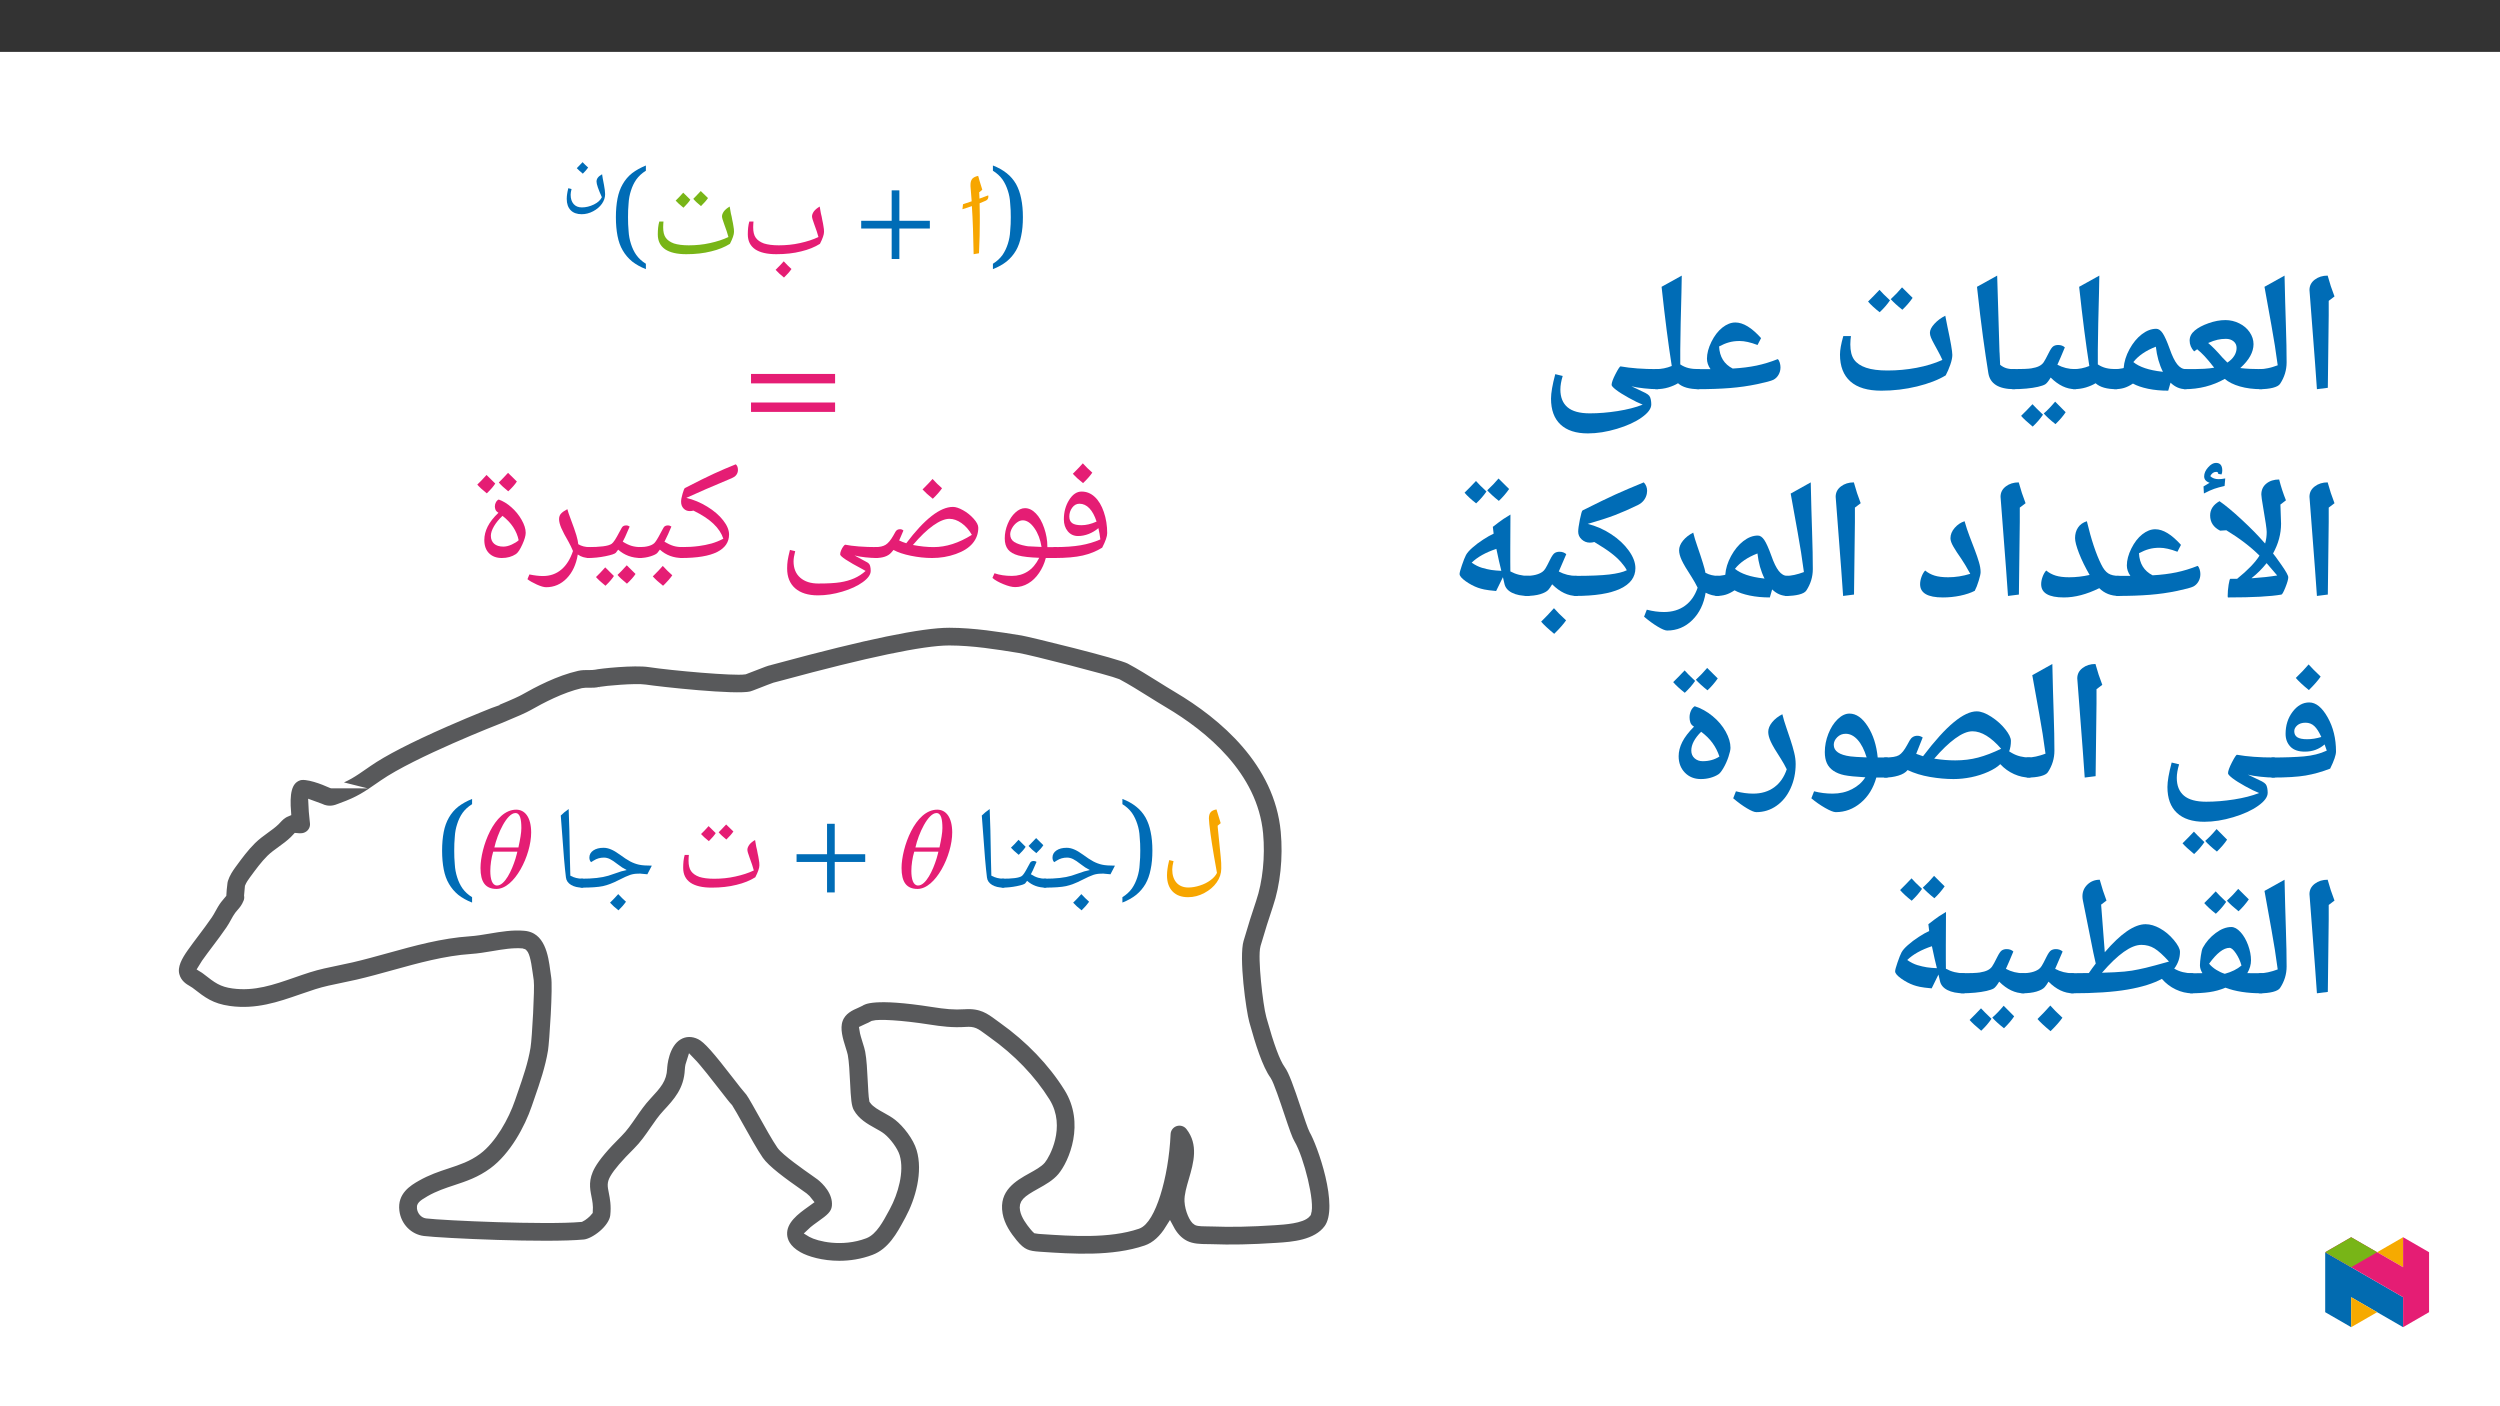 ﻿<?xml version="1.0" encoding="utf-8"?>
<svg xmlns="http://www.w3.org/2000/svg" xmlns:xlink="http://www.w3.org/1999/xlink" viewBox="0 0 960 540" version="1.1">
  <rect x="0" y="0" width="960" height="540" fill="#333333" stroke="none"/>
  <defs>
    <g>
      <symbol overflow="visible" id="glyph0-0">
        <path style="stroke:none;" d="M 11.203 0 L 11.203 -30.656 L 0 -30.656 L 0 0 Z M 8.25 -3 L 2.953 -3 L 2.953 -27.703 L 8.25 -27.703 Z M 8.25 -3 " />
      </symbol>
      <symbol overflow="visible" id="glyph0-1">
        <path style="stroke:none;" d="M 8.297 -14.203 C 8.297 -12.422 8.25 -10.672 8.062 -8.922 C 7.984 -7.172 7.672 -5.562 7.172 -3.984 C 6.672 -2.422 6 -0.984 5.109 0.312 C 4.172 1.609 2.953 2.734 1.438 3.672 L 1.438 5.734 C 3.5 4.938 5.25 3.938 6.719 2.781 C 8.203 1.562 9.375 0.172 10.312 -1.438 C 11.203 -3 11.875 -4.891 12.281 -7 C 12.734 -9.094 12.953 -11.516 12.953 -14.203 C 12.953 -16.906 12.734 -19.281 12.281 -21.391 C 11.875 -23.484 11.203 -25.328 10.312 -26.938 C 9.375 -28.562 8.203 -29.938 6.719 -31.109 C 5.25 -32.281 3.5 -33.266 1.438 -34.062 L 1.438 -32.047 C 2.953 -31.109 4.172 -29.984 5.109 -28.688 C 6 -27.391 6.672 -25.953 7.172 -24.391 C 7.672 -22.859 7.984 -21.25 8.062 -19.5 C 8.25 -17.75 8.297 -16 8.297 -14.203 Z M 8.297 -14.203 " />
      </symbol>
      <symbol overflow="visible" id="glyph0-2">
        <path style="stroke:none;" d="M 28.516 -9.859 L 28.516 -12.828 L 16.812 -12.828 L 16.812 -24.516 L 13.859 -24.516 L 13.859 -12.828 L 2.156 -12.828 L 2.156 -9.859 L 13.859 -9.859 L 13.859 1.844 L 16.812 1.844 L 16.812 -9.859 Z M 28.516 -9.859 " />
      </symbol>
      <symbol overflow="visible" id="glyph0-3">
        <path style="stroke:none;" d="M 19.906 5.688 C 18.969 4.844 17.969 3.859 16.938 2.734 C 16.188 3.594 15.156 4.703 13.812 6 C 14.656 6.953 15.734 7.938 17.031 8.969 C 18.25 7.797 19.234 6.719 19.906 5.688 Z M 14.078 0 C 17.625 0 20.797 -0.359 23.625 -1.078 C 26.453 -1.75 28.875 -2.734 30.844 -3.984 C 31.875 -6 32.406 -7.531 32.406 -8.562 C 32.406 -9.234 32.359 -10 32.188 -10.766 C 32.094 -11.516 31.922 -12.328 31.734 -13.172 C 31.609 -13.984 31.422 -14.844 31.203 -15.688 C 31.016 -16.547 30.891 -17.438 30.75 -18.297 C 29.812 -17.75 29.047 -17.125 28.562 -16.5 C 28.062 -15.781 27.797 -15.156 27.797 -14.531 C 27.797 -14.031 28.062 -13.047 28.641 -11.516 C 29.406 -9.5 29.938 -7.844 30.266 -6.594 C 28.203 -5.609 25.828 -4.844 23.172 -4.266 C 20.531 -3.672 17.797 -3.406 15.016 -3.406 C 12.641 -3.406 10.766 -3.672 9.328 -4.125 C 7.891 -4.656 6.859 -5.375 6.188 -6.328 C 5.516 -7.266 5.203 -8.609 5.203 -10.359 C 5.203 -10.719 5.203 -11.125 5.25 -11.656 C 5.297 -12.109 5.297 -12.422 5.328 -12.547 L 3.719 -12.547 C 3.312 -11.125 3.141 -9.453 3.141 -7.625 C 3.141 -5.062 4.078 -3.188 5.969 -1.875 C 7.844 -0.625 10.531 0 14.078 0 Z M 14.078 0 " />
      </symbol>
      <symbol overflow="visible" id="glyph0-4">
        <path style="stroke:none;" d="M 15.641 -20.938 C 14.172 -22.375 13.266 -23.266 12.906 -23.625 C 11.75 -22.328 10.766 -21.297 10 -20.578 C 10.672 -19.812 11.656 -18.922 13 -17.844 C 14.203 -19.047 15.109 -20.078 15.641 -20.938 Z M 22.422 -21.562 C 20.938 -23 20 -23.891 19.641 -24.25 C 18.062 -22.547 17.078 -21.562 16.766 -21.25 C 17.484 -20.391 18.469 -19.5 19.719 -18.469 C 20.938 -19.641 21.828 -20.672 22.422 -21.562 Z M 14.078 0 C 17.625 0 20.797 -0.359 23.625 -1.078 C 26.453 -1.75 28.875 -2.734 30.844 -3.984 C 31.875 -6 32.406 -7.531 32.406 -8.562 C 32.406 -9.234 32.359 -10 32.188 -10.766 C 32.094 -11.516 31.922 -12.328 31.734 -13.172 C 31.609 -13.984 31.422 -14.844 31.203 -15.688 C 31.016 -16.547 30.891 -17.438 30.75 -18.297 C 29.812 -17.75 29.047 -17.125 28.562 -16.5 C 28.062 -15.781 27.797 -15.156 27.797 -14.531 C 27.797 -14.031 28.062 -13.047 28.641 -11.516 C 29.406 -9.5 29.938 -7.844 30.266 -6.594 C 28.203 -5.609 25.828 -4.844 23.172 -4.266 C 20.531 -3.672 17.797 -3.406 15.016 -3.406 C 12.641 -3.406 10.766 -3.672 9.328 -4.125 C 7.891 -4.656 6.859 -5.375 6.188 -6.328 C 5.516 -7.266 5.203 -8.609 5.203 -10.359 C 5.203 -10.719 5.203 -11.125 5.25 -11.656 C 5.297 -12.109 5.297 -12.422 5.328 -12.547 L 3.719 -12.547 C 3.312 -11.125 3.141 -9.453 3.141 -7.625 C 3.141 -5.062 4.078 -3.188 5.969 -1.875 C 7.844 -0.625 10.531 0 14.078 0 Z M 14.078 0 " />
      </symbol>
      <symbol overflow="visible" id="glyph0-5">
        <path style="stroke:none;" d="M 7.219 -14.203 C 7.219 -16 7.266 -17.75 7.438 -19.5 C 7.531 -21.25 7.844 -22.859 8.344 -24.391 C 8.828 -25.953 9.5 -27.391 10.406 -28.688 C 11.344 -29.984 12.547 -31.109 14.078 -32.047 L 14.078 -34.062 C 12.016 -33.219 10.266 -32.234 8.781 -31.109 C 7.312 -29.938 6.141 -28.562 5.203 -26.938 C 4.266 -25.328 3.594 -23.484 3.188 -21.391 C 2.781 -19.281 2.562 -16.906 2.562 -14.203 C 2.562 -11.516 2.781 -9.094 3.188 -7 C 3.594 -4.891 4.266 -3 5.203 -1.438 C 6.141 0.172 7.312 1.562 8.781 2.781 C 10.266 3.938 12.016 4.938 14.078 5.734 L 14.078 3.672 C 12.547 2.734 11.344 1.609 10.406 0.312 C 9.5 -0.984 8.828 -2.422 8.344 -3.984 C 7.844 -5.562 7.531 -7.172 7.438 -8.922 C 7.266 -10.672 7.219 -12.422 7.219 -14.203 Z M 7.219 -14.203 " />
      </symbol>
      <symbol overflow="visible" id="glyph0-6">
        <path style="stroke:none;" d="M 22.234 -5.641 C 21.734 -4.625 20.891 -3.672 19.719 -2.828 C 18.562 -1.969 17.219 -1.297 15.688 -0.812 C 14.172 -0.312 12.641 -0.047 11.25 -0.047 C 9.328 -0.047 7.797 -0.672 6.719 -1.875 C 5.641 -3.094 5.062 -4.797 5.062 -7 C 5.062 -7.797 5.25 -8.875 5.562 -10.172 L 3.906 -10.578 C 3.547 -9.094 3.312 -7.938 3.234 -7.172 C 3.141 -6.406 3.047 -5.609 3.047 -4.75 C 3.047 -2.062 3.766 0 5.203 1.484 C 6.641 2.953 8.609 3.672 11.156 3.672 C 13.312 3.672 15.375 3.141 17.391 2.062 C 19.406 0.984 20.984 -0.359 22.141 -2.016 C 23.312 -3.672 23.891 -5.469 23.891 -7.312 C 23.891 -9.953 23.891 -8.875 23.672 -11.875 L 22.547 -23.047 L 22.5 -23.766 L 23.672 -24.75 C 22.734 -27.797 22.234 -29.406 22.188 -29.594 C 22.141 -29.766 22.094 -29.859 22.062 -30.031 C 21.031 -29.859 20.266 -29.5 19.812 -28.953 C 19.359 -28.422 19.141 -27.609 19.141 -26.531 C 19.141 -25.641 19.359 -23.672 19.766 -20.625 C 20 -18.828 20.438 -16 21.062 -12.281 C 21.422 -10.312 21.781 -8.109 22.234 -5.641 Z M 22.234 -5.641 " />
      </symbol>
      <symbol overflow="visible" id="glyph0-7">
        <path style="stroke:none;" d="M 21.25 -21.156 C 21.25 -27.125 18.781 -29.938 15.516 -29.938 C 7 -29.938 1.797 -15.328 1.797 -7.531 C 1.797 -2.156 3.672 0.5 7.938 0.5 C 14.844 0.5 21.25 -12.375 21.25 -21.156 Z M 7.125 -15.422 C 8.297 -20.75 11.969 -28.641 15.203 -28.641 C 17.031 -28.641 17.484 -26.141 17.484 -22.859 C 17.484 -21.031 17.031 -18.562 16.359 -15.422 Z M 15.953 -13.812 C 15.828 -13.406 15.562 -12.141 15.234 -11.125 C 13.859 -6.672 11.156 -0.812 8.156 -0.812 C 6.234 -0.812 5.562 -3.312 5.562 -6.406 C 5.562 -8.562 5.969 -11.562 6.672 -13.812 Z M 15.953 -13.812 " />
      </symbol>
      <symbol overflow="visible" id="glyph1-0">
        <path style="stroke:none;" d="M 11.203 0 L 11.203 -30.656 L 0 -30.656 L 0 0 Z M 8.25 -3 L 2.953 -3 L 2.953 -27.703 L 8.25 -27.703 Z M 8.25 -3 " />
      </symbol>
      <symbol overflow="visible" id="glyph1-1">
        <path style="stroke:none;" d="M 7.031 -14.922 C 7.031 -16.359 7 -17.891 6.953 -19.547 C 7.938 -19.953 8.734 -20.266 9.281 -20.531 C 9.953 -20.844 10.312 -21.344 10.312 -22.094 L 10.266 -22.594 C 9.594 -22.328 8.391 -21.875 6.906 -21.344 C 6.859 -22.062 6.859 -22.766 6.812 -23.484 L 6.766 -23.719 L 7.984 -24.75 C 7.031 -27.797 6.547 -29.406 6.547 -29.594 C 6.453 -29.719 6.453 -29.906 6.406 -30.078 C 5.375 -29.859 4.625 -29.5 4.125 -28.953 C 3.672 -28.375 3.453 -27.609 3.453 -26.672 L 3.453 -26.094 C 3.625 -24.297 3.766 -22.375 3.906 -20.312 C 2.781 -19.906 1.656 -19.547 0.578 -19.188 L 0.359 -17.266 C 1.484 -17.625 2.781 -18.016 3.984 -18.469 C 4.344 -13.094 4.531 -6.953 4.656 0 L 6.719 -0.359 C 6.953 -5.328 7.031 -9.234 7.031 -12.141 Z M 7.031 -14.922 " />
      </symbol>
      <symbol overflow="visible" id="glyph2-0">
        <path style="stroke:none;" d="M 7.875 0 L 7.875 -21.453 L -0.062 -21.453 L -0.062 0 Z M 5.766 -2.109 L 2.109 -2.109 L 2.109 -19.391 L 5.703 -19.391 L 5.703 -2.109 Z M 5.766 -2.109 " />
      </symbol>
      <symbol overflow="visible" id="glyph2-1">
        <path style="stroke:none;" d="M 10.297 -15.344 C 9.562 -15.969 8.875 -16.656 8.156 -17.406 C 7.719 -16.906 7 -16.156 5.938 -15.094 C 6.531 -14.469 7.281 -13.781 8.25 -12.984 C 9.125 -13.875 9.828 -14.625 10.297 -15.344 Z M 7.812 2.578 C 9.312 2.578 10.828 2.203 12.234 1.438 C 13.641 0.688 14.781 -0.281 15.594 -1.438 C 16.406 -2.609 16.812 -3.828 16.812 -5.109 C 16.812 -6 16.656 -7.188 16.375 -8.688 C 15.969 -10.672 15.75 -12.016 15.656 -12.766 C 14.812 -12.297 14.312 -11.859 14 -11.422 C 13.672 -10.984 13.516 -10.484 13.516 -9.953 C 13.516 -8.938 14.219 -6.938 15.562 -3.953 C 15.031 -2.859 14.062 -1.906 12.516 -1.156 C 10.984 -0.406 9.406 -0.031 7.875 -0.031 C 6.531 -0.031 5.484 -0.469 4.734 -1.312 C 3.984 -2.172 3.578 -3.359 3.578 -4.891 C 3.578 -5.453 3.703 -6.219 3.922 -7.094 L 2.672 -7.406 C 2.422 -6.375 2.266 -5.547 2.203 -5.016 C 2.141 -4.484 2.078 -3.922 2.078 -3.328 C 2.078 -1.438 2.578 0 3.578 1.031 C 4.578 2.078 6.031 2.578 7.812 2.578 Z M 7.812 2.578 " />
      </symbol>
      <symbol overflow="visible" id="glyph3-0">
        <path style="stroke:none;" d="M 13.703 0 L 13.703 -37.484 L 0 -37.484 L 0 0 Z M 10.078 -3.672 L 3.609 -3.672 L 3.609 -33.859 L 10.078 -33.859 Z M 10.078 -3.672 " />
      </symbol>
      <symbol overflow="visible" id="glyph3-1">
        <path style="stroke:none;" d="M 34.906 -17.531 L 34.906 -21.156 L 2.625 -21.156 L 2.625 -17.531 Z M 34.906 -6.578 L 34.906 -10.188 L 2.625 -10.188 L 2.625 -6.578 Z M 34.906 -6.578 " />
      </symbol>
      <symbol overflow="visible" id="glyph4-0">
        <path style="stroke:none;" d="M 2.734 0 L 2.734 -39.266 L 24.766 -39.266 L 24.766 0 Z M 5.391 -2.625 L 22.109 -2.625 L 22.109 -36.625 L 5.391 -36.625 Z M 5.391 -2.625 " />
      </symbol>
      <symbol overflow="visible" id="glyph4-1">
        <path style="stroke:none;" d="M 17.672 -7.141 C 17.492 -8.648 17.242 -10.094 16.922 -11.469 C 15.805 -10.52 14.562 -9.773 13.188 -9.234 C 11.82 -8.703 10.461 -8.438 9.109 -8.438 C 7.492 -8.438 6.18 -9.039 5.172 -10.25 C 4.16 -11.469 3.656 -13 3.656 -14.844 C 3.656 -17.656 4.328 -20.133 5.672 -22.281 C 7.023 -24.438 8.625 -25.516 10.469 -25.516 C 12.375 -25.516 14.055 -24.832 15.516 -23.469 C 16.984 -22.113 18.145 -20.18 19 -17.672 C 19.863 -15.16 20.297 -12.457 20.297 -9.562 C 20.297 -8.312 19.656 -6.445 18.375 -3.969 C 16.156 -2.594 13.664 -1.586 10.906 -0.953 C 8.145 -0.316 4.523 0 0.047 0 C -0.285 0 -0.453 -0.172 -0.453 -0.516 L -0.453 -3.672 C -0.453 -4.016 -0.285 -4.188 0.047 -4.188 C 4.004 -4.188 7.352 -4.422 10.094 -4.891 C 12.832 -5.367 15.359 -6.117 17.672 -7.141 Z M 9.641 -20.844 C 8.523 -20.844 7.598 -20.336 6.859 -19.328 C 6.117 -18.316 5.75 -17.18 5.75 -15.922 C 5.75 -14.773 6.117 -13.93 6.859 -13.391 C 7.598 -12.859 8.785 -12.594 10.422 -12.594 C 12.211 -12.594 14.145 -13.055 16.219 -13.984 C 15.5 -16.211 14.582 -17.91 13.469 -19.078 C 12.352 -20.254 11.078 -20.844 9.641 -20.844 Z M 10.797 -28.203 Z M 12.469 1.609 Z M 12.469 2.844 Z M 14.578 -32.781 C 13.723 -31.539 12.539 -30.195 11.031 -28.75 C 9.406 -30.039 8.094 -31.234 7.094 -32.328 C 8.969 -34.203 10.25 -35.547 10.938 -36.359 C 12.094 -35.078 13.305 -33.883 14.578 -32.781 Z M 11.031 -28.219 Z M 10.938 -37.688 Z M 10.938 -37.688 " />
      </symbol>
      <symbol overflow="visible" id="glyph4-2">
        <path style="stroke:none;" d="M 10.609 11.172 C 9.422 11.172 7.914 10.797 6.094 10.047 C 4.27 9.305 2.863 8.508 1.875 7.656 L 2.656 5.859 C 4.625 6.535 6.852 6.875 9.344 6.875 C 11.613 6.875 13.629 6.312 15.391 5.188 C 17.16 4.07 18.645 2.316 19.844 -0.078 C 16.258 -0.203 13.578 -0.504 11.797 -0.984 C 10.016 -1.473 8.703 -2.238 7.859 -3.281 C 7.023 -4.332 6.609 -5.754 6.609 -7.547 C 6.609 -9.41 6.984 -11.254 7.734 -13.078 C 8.484 -14.898 9.469 -16.363 10.688 -17.469 C 11.906 -18.582 13.133 -19.141 14.375 -19.141 C 15.875 -19.141 17.273 -18.457 18.578 -17.094 C 19.891 -15.738 20.945 -13.875 21.75 -11.5 C 22.562 -9.133 22.969 -6.781 22.969 -4.438 L 22.969 -4.188 L 26.234 -4.188 C 26.535 -4.188 26.688 -4.035 26.688 -3.734 L 26.688 -0.453 C 26.688 -0.148 26.535 0 26.234 0 L 22.375 0 C 21.832 2.094 20.969 4.008 19.781 5.75 C 18.594 7.5 17.203 8.836 15.609 9.766 C 14.016 10.703 12.348 11.172 10.609 11.172 Z M 13.516 -14.469 C 12.754 -14.469 11.992 -14.176 11.234 -13.594 C 10.473 -13.02 9.859 -12.301 9.391 -11.438 C 8.93 -10.582 8.703 -9.805 8.703 -9.109 C 8.703 -7.816 9.211 -6.836 10.234 -6.172 C 11.254 -5.516 12.738 -5.004 14.688 -4.641 C 14.938 -4.586 15.219 -4.539 15.531 -4.5 C 15.844 -4.469 17.578 -4.383 20.734 -4.25 C 20.285 -7.113 19.363 -9.531 17.969 -11.5 C 16.57 -13.477 15.086 -14.469 13.516 -14.469 Z M 13.297 -21.828 Z M 11.953 13.859 Z M 13.828 -29.266 Z M 13.828 -29.266 " />
      </symbol>
      <symbol overflow="visible" id="glyph4-3">
        <path style="stroke:none;" d="M 9.453 -11.062 C 9.973 -11.062 10.406 -10.891 10.75 -10.547 C 9.977 -8.691 9.43 -7.422 9.109 -6.734 C 10.004 -6.305 10.914 -5.953 11.844 -5.672 C 18.863 -14.973 24.844 -19.625 29.781 -19.625 C 30.82 -19.625 32.102 -19.203 33.625 -18.359 C 35.145 -17.523 36.504 -16.441 37.703 -15.109 C 38.898 -13.785 39.5 -12.625 39.5 -11.625 C 39.5 -9.375 38.781 -7.383 37.344 -5.656 C 35.906 -3.926 33.742 -2.551 30.859 -1.531 C 27.973 -0.508 24.945 0 21.781 0 C 19.133 0 16.41 -0.285 13.609 -0.859 C 10.816 -1.43 8.598 -2.176 6.953 -3.094 L 6.016 -2.016 C 4.797 -0.672 2.789 0 0 0 C -0.301 0 -0.453 -0.148 -0.453 -0.453 L -0.453 -3.734 C -0.453 -4.035 -0.301 -4.188 0 -4.188 C 1.645 -4.188 2.953 -4.484 3.922 -5.078 C 4.891 -5.68 5.863 -6.844 6.844 -8.562 L 7.703 -10.094 C 8.078 -10.738 8.66 -11.062 9.453 -11.062 Z M 22.344 -4.188 C 27.125 -4.188 32.02 -5.754 37.031 -8.891 C 35.926 -10.828 34.594 -12.336 33.031 -13.422 C 31.477 -14.504 29.938 -15.047 28.406 -15.047 C 26.676 -15.047 24.609 -14.195 22.203 -12.5 C 19.805 -10.812 17.203 -8.312 14.391 -5 C 17.254 -4.457 19.906 -4.188 22.344 -4.188 Z M 22.312 -22.312 Z M 26.75 1.609 Z M 26.75 2.844 Z M 25.578 -26.781 C 24.723 -25.539 23.539 -24.195 22.031 -22.75 C 20.406 -24.039 19.094 -25.234 18.094 -26.328 C 19.969 -28.203 21.25 -29.547 21.938 -30.359 C 23.094 -29.078 24.305 -27.883 25.578 -26.781 Z M 22.031 -22.219 Z M 21.938 -31.688 Z M 21.938 -31.688 " />
      </symbol>
      <symbol overflow="visible" id="glyph4-4">
        <path style="stroke:none;" d="M 35.828 4.938 C 35.828 6.352 34.812 7.797 32.781 9.266 C 30.758 10.734 28.141 11.945 24.922 12.906 C 21.703 13.863 18.586 14.344 15.578 14.344 C 11.816 14.344 8.898 13.441 6.828 11.641 C 4.766 9.836 3.734 7.289 3.734 4 C 3.734 2.945 3.801 1.945 3.938 1 C 4.07 0.062 4.363 -1.305 4.812 -3.109 L 6.828 -2.625 C 6.41 -1.02 6.203 0.285 6.203 1.297 C 6.203 3.973 7.051 6.055 8.75 7.547 C 10.457 9.047 12.773 9.797 15.703 9.797 C 19.305 9.797 22.102 9.641 24.094 9.328 C 26.082 9.016 27.875 8.508 29.469 7.812 C 31.07 7.113 32.535 6.164 33.859 4.969 L 32.766 4.344 C 26.984 1.289 24.094 -0.617 24.094 -1.391 C 24.094 -1.836 24.219 -2.359 24.469 -2.953 C 24.719 -3.547 25.004 -4.051 25.328 -4.469 C 25.648 -4.895 25.891 -5.109 26.047 -5.109 C 27.359 -4.836 29.102 -4.613 31.281 -4.438 C 33.469 -4.27 35.742 -4.188 38.109 -4.188 C 38.516 -4.188 38.719 -3.984 38.719 -3.578 L 38.719 -0.531 C 38.719 -0.176 38.516 0 38.109 0 C 36.859 0 35.438 -0.082 33.844 -0.25 C 32.25 -0.426 30.844 -0.664 29.625 -0.969 L 34.531 1.688 C 35.094 2.031 35.445 2.477 35.594 3.031 C 35.75 3.594 35.828 4.227 35.828 4.938 Z M 18.453 -8.594 Z M 2.625 13.891 Z M 15.578 17.031 Z M 15.578 17.031 " />
      </symbol>
      <symbol overflow="visible" id="glyph4-5">
        <path style="stroke:none;" d="M 0 0 C -0.301 0 -0.453 -0.148 -0.453 -0.453 L -0.453 -3.734 C -0.453 -4.035 -0.301 -4.188 0 -4.188 C 2.52 -4.188 4.738 -4.316 6.656 -4.578 C 8.57 -4.836 10.254 -5.172 11.703 -5.578 C 13.16 -5.992 14.664 -6.602 16.219 -7.406 C 15.562 -9.445 14.301 -11.359 12.438 -13.141 C 10.57 -14.922 8.004 -16.609 4.734 -18.203 C 4.297 -18.078 3.836 -18.016 3.359 -18.016 C 2.391 -18.016 1.586 -18.348 0.953 -19.016 C 0.316 -19.691 0 -20.551 0 -21.594 C 0 -22.395 0.191 -23.441 0.578 -24.734 C 0.961 -26.035 1.254 -26.742 1.453 -26.859 C 6.336 -29.379 10.082 -31.234 12.688 -32.422 C 15.289 -33.617 18.062 -34.805 21 -35.984 C 21.551 -35.504 21.828 -34.805 21.828 -33.891 L 21.812 -33.406 C 21.625 -32.133 20.852 -31.223 19.5 -30.672 C 12 -27.535 6.172 -25.008 2.016 -23.094 C 4.805 -22.414 7.477 -21.297 10.031 -19.734 C 12.582 -18.18 14.617 -16.43 16.141 -14.484 C 17.66 -12.547 18.422 -10.727 18.422 -9.031 C 18.422 -6.094 16.895 -3.852 13.844 -2.312 C 10.789 -0.77 6.176 0 0 0 Z M 2.688 -31.688 Z M 10.766 1.609 Z M 10.766 2.844 Z M 10.766 2.844 " />
      </symbol>
      <symbol overflow="visible" id="glyph4-6">
        <path style="stroke:none;" d="M 0 0 C -0.301 0 -0.453 -0.148 -0.453 -0.453 L -0.453 -3.734 C -0.453 -4.035 -0.301 -4.188 0 -4.188 C 1.344 -4.188 2.5 -4.316 3.469 -4.578 C 4.438 -4.836 5.188 -5.211 5.719 -5.703 C 6.258 -6.203 7.117 -7.586 8.297 -9.859 L 9.266 -11.625 C 9.586 -12.219 10.148 -12.516 10.953 -12.516 C 11.453 -12.516 11.898 -12.367 12.297 -12.078 C 11.516 -10.148 10.629 -8.207 9.641 -6.25 C 10.91 -5.488 12.062 -4.953 13.094 -4.641 C 14.125 -4.336 15.273 -4.188 16.547 -4.188 C 16.848 -4.188 17 -4.035 17 -3.734 L 17 -0.453 C 17 -0.148 16.848 0 16.547 0 C 13.141 0 10.25 -1.07 7.875 -3.219 L 6.953 -2.016 C 6.578 -1.547 5.695 -1.094 4.312 -0.656 C 2.938 -0.219 1.5 0 0 0 Z M 8.141 -15.203 Z M 9.312 1.609 Z M 9.312 2.844 Z M 12.641 6.641 C 11.785 7.867 10.602 9.207 9.094 10.656 C 7.52 9.426 6.207 8.227 5.156 7.062 C 6.801 5.445 8.078 4.102 8.984 3.031 C 10.254 4.414 11.473 5.617 12.641 6.641 Z M 8.969 7.062 Z M 8.984 2.5 Z M 9.094 11.203 Z M 8.984 1.688 Z M 8.984 1.688 " />
      </symbol>
      <symbol overflow="visible" id="glyph4-7">
        <path style="stroke:none;" d="M 14.688 -12.516 C 15.188 -12.516 15.633 -12.367 16.031 -12.078 C 15.375 -10.484 14.789 -9.148 14.281 -8.078 C 13.781 -7.004 13.477 -6.406 13.375 -6.281 C 14.613 -5.5 15.766 -4.953 16.828 -4.641 C 17.891 -4.336 19.047 -4.188 20.297 -4.188 C 20.609 -4.188 20.766 -4.035 20.766 -3.734 L 20.766 -0.453 C 20.766 -0.148 20.609 0 20.297 0 C 16.922 0 14.023 -1.066 11.609 -3.203 L 10.719 -2.016 C 10.344 -1.598 9.008 -1.156 6.719 -0.688 C 4.438 -0.227 2.195 0 0 0 C -0.301 0 -0.453 -0.148 -0.453 -0.453 L -0.453 -3.734 C -0.453 -4.035 -0.301 -4.188 0 -4.188 C 2.27 -4.188 4.195 -4.285 5.781 -4.484 C 7.375 -4.68 8.492 -5.008 9.141 -5.469 C 9.797 -5.938 10.758 -7.398 12.031 -9.859 L 13 -11.625 C 13.32 -12.219 13.883 -12.516 14.688 -12.516 Z M 11.891 -15.203 Z M 10.391 1.609 Z M 10.391 2.844 Z M 9.984 6.906 C 9.328 7.957 8.242 9.207 6.734 10.656 C 5.086 9.332 3.875 8.219 3.094 7.312 C 4.051 6.414 5.234 5.176 6.641 3.594 C 6.953 3.938 8.066 5.039 9.984 6.906 Z M 18.281 6.125 C 17.625 7.164 16.523 8.41 14.984 9.859 C 13.391 8.586 12.18 7.469 11.359 6.5 C 12.18 5.75 13.363 4.516 14.906 2.797 C 15.227 3.148 16.352 4.258 18.281 6.125 Z M 10.719 7.062 Z M 10.609 2.797 Z M 10.766 11.203 Z M 10.766 11.203 " />
      </symbol>
      <symbol overflow="visible" id="glyph4-8">
        <path style="stroke:none;" d="M 21.938 0 C 20.219 0 18.723 -0.445 17.453 -1.344 C 16.828 2.488 15.41 5.539 13.203 7.812 C 10.992 10.082 8.363 11.219 5.312 11.219 C 4.438 11.219 3.238 10.875 1.719 10.188 C 0.195 9.5 -1 8.816 -1.875 8.141 L -1.125 6.312 C 0.875 6.719 2.602 6.922 4.062 6.922 C 6.812 6.922 9.16 6.102 11.109 4.469 C 13.066 2.832 14.566 0.445 15.609 -2.688 C 15.117 -3.863 14.562 -5.02 13.938 -6.156 C 12.645 -8.375 11.707 -10.156 11.125 -11.5 C 10.551 -12.852 10.266 -13.988 10.266 -14.906 C 10.266 -15.832 10.547 -16.578 11.109 -17.141 C 11.672 -17.711 12.453 -18.25 13.453 -18.75 C 13.723 -17.738 14.094 -16.629 14.562 -15.422 C 15.719 -12.359 16.5 -10.133 16.906 -8.75 C 17.312 -7.375 17.555 -6.223 17.641 -5.297 C 18.879 -4.555 20.312 -4.188 21.938 -4.188 C 22.238 -4.188 22.391 -4.035 22.391 -3.734 L 22.391 -0.453 C 22.391 -0.148 22.238 0 21.938 0 Z M 10.797 -21.438 Z M 5.562 13.906 Z M 5.562 13.906 " />
      </symbol>
      <symbol overflow="visible" id="glyph4-9">
        <path style="stroke:none;" d="M 8.781 -19.812 C 8.781 -20.383 8.922 -20.922 9.203 -21.422 C 9.484 -21.93 9.836 -22.273 10.266 -22.453 C 11.91 -21.879 13.516 -20.906 15.078 -19.531 C 16.648 -18.164 17.969 -16.555 19.031 -14.703 C 20.094 -12.848 20.625 -11.172 20.625 -9.672 C 20.625 -8.578 20.191 -7.082 19.328 -5.188 C 18.473 -3.289 17.664 -2.07 16.906 -1.531 C 15.363 -0.508 13.551 0 11.469 0 C 9.414 0 7.781 -0.602 6.562 -1.812 C 5.344 -3.02 4.734 -4.723 4.734 -6.922 C 4.734 -8.641 5.164 -10.363 6.031 -12.094 C 6.906 -13.82 8.281 -15.582 10.156 -17.375 C 9.582 -17.719 9.207 -18.102 9.031 -18.531 C 8.863 -18.957 8.781 -19.383 8.781 -19.812 Z M 7.25 -8.547 C 7.25 -7.234 7.672 -6.207 8.516 -5.469 C 9.359 -4.738 10.539 -4.375 12.062 -4.375 C 13.051 -4.375 14.125 -4.641 15.281 -5.172 C 16.445 -5.711 17.328 -6.266 17.922 -6.828 C 17.172 -10.441 15.102 -13.562 11.719 -16.188 C 10.352 -14.914 9.266 -13.586 8.453 -12.203 C 7.648 -10.816 7.25 -9.598 7.25 -8.547 Z M 10.297 -25.141 Z M 12.844 1.609 Z M 12.844 2.844 Z M 8.938 -28.594 C 8.27 -27.531 7.188 -26.273 5.688 -24.828 C 4.031 -26.148 2.812 -27.27 2.031 -28.188 C 3 -29.082 4.18 -30.316 5.578 -31.891 C 6.004 -31.441 7.125 -30.344 8.938 -28.594 Z M 17.234 -29.375 C 16.547 -28.281 15.441 -27.023 13.922 -25.609 C 12.367 -26.848 11.16 -27.977 10.297 -29 C 10.691 -29.352 11.875 -30.586 13.844 -32.703 C 14.27 -32.234 15.398 -31.125 17.234 -29.375 Z M 9.812 -24.297 Z M 9.547 -34.047 Z M 9.812 -24.828 Z M 9.812 -24.828 " />
      </symbol>
      <symbol overflow="visible" id="glyph5-0">
        <path style="stroke:none;" d="M 2.234 0 L 2.234 -32.125 L 20.266 -32.125 L 20.266 0 Z M 4.422 -2.156 L 18.078 -2.156 L 18.078 -29.969 L 4.422 -29.969 Z M 4.422 -2.156 " />
      </symbol>
      <symbol overflow="visible" id="glyph5-1">
        <path style="stroke:none;" d="M 0 0 C -0.25 0 -0.375 -0.125 -0.375 -0.375 L -0.375 -3.047 C -0.375 -3.297 -0.25 -3.422 0 -3.422 C 4.406 -3.422 7.867 -3.805 10.391 -4.578 L 12.891 -5.422 C 14.598 -6.066 16.109 -6.508 17.422 -6.75 C 16.254 -7.332 15.098 -8.078 13.953 -8.984 C 12.734 -9.941 11.742 -10.602 10.984 -10.969 C 10.234 -11.344 9.461 -11.531 8.672 -11.531 C 7.242 -11.531 5.957 -11.164 4.812 -10.438 L 3.75 -9.781 C 3.312 -10.219 3.094 -10.801 3.094 -11.531 C 3.094 -12.664 3.594 -13.578 4.594 -14.266 C 5.594 -14.953 6.906 -15.297 8.531 -15.297 C 9.477 -15.297 10.438 -15.086 11.406 -14.672 C 12.383 -14.266 13.52 -13.594 14.812 -12.656 C 16.375 -11.5 17.703 -10.629 18.797 -10.047 C 19.898 -9.473 21.016 -9.062 22.141 -8.812 C 23.273 -8.562 24.922 -8.438 27.078 -8.438 L 25.359 -5.125 C 24.422 -5.238 23.578 -5.316 22.828 -5.359 L 22.672 -5.391 L 21.75 -5.359 C 20.707 -5.359 19.711 -5.203 18.766 -4.891 C 17.828 -4.586 16.363 -3.926 14.375 -2.906 C 12.133 -1.75 10.109 -0.973 8.297 -0.578 C 6.484 -0.191 3.719 0 0 0 Z M 14.5 -17.484 Z M 14.375 1.312 Z M 14.375 2.328 Z M 17.156 5.422 C 16.457 6.43 15.492 7.531 14.266 8.719 C 12.973 7.707 11.895 6.727 11.031 5.781 C 12.375 4.457 13.422 3.359 14.172 2.484 C 15.211 3.609 16.207 4.586 17.156 5.422 Z M 14.156 5.781 Z M 14.172 2.047 Z M 14.266 9.156 Z M 14.172 1.391 Z M 14.172 1.391 " />
      </symbol>
      <symbol overflow="visible" id="glyph5-2">
        <path style="stroke:none;" d="M 12.016 -10.234 C 12.43 -10.234 12.801 -10.117 13.125 -9.891 C 12.582 -8.586 12.102 -7.492 11.688 -6.609 C 11.281 -5.734 11.031 -5.242 10.938 -5.141 C 11.945 -4.492 12.891 -4.047 13.766 -3.797 C 14.641 -3.547 15.586 -3.422 16.609 -3.422 C 16.859 -3.422 16.984 -3.297 16.984 -3.047 L 16.984 -0.375 C 16.984 -0.125 16.859 0 16.609 0 C 13.836 0 11.469 -0.867 9.5 -2.609 L 8.766 -1.641 C 8.461 -1.305 7.375 -0.945 5.5 -0.562 C 3.633 -0.188 1.801 0 0 0 C -0.25 0 -0.375 -0.125 -0.375 -0.375 L -0.375 -3.047 C -0.375 -3.297 -0.25 -3.422 0 -3.422 C 1.863 -3.422 3.441 -3.5 4.734 -3.656 C 6.035 -3.82 6.953 -4.094 7.484 -4.469 C 8.016 -4.852 8.801 -6.051 9.844 -8.062 L 10.641 -9.516 C 10.898 -9.992 11.359 -10.234 12.016 -10.234 Z M 9.734 -12.438 Z M 8.5 1.312 Z M 8.5 2.328 Z M 8.938 -15.672 C 8.395 -14.805 7.508 -13.781 6.281 -12.594 C 4.938 -13.676 3.941 -14.594 3.297 -15.344 C 4.086 -16.07 5.055 -17.082 6.203 -18.375 C 6.547 -18 7.457 -17.098 8.938 -15.672 Z M 15.734 -16.297 C 15.172 -15.41 14.27 -14.391 13.031 -13.234 C 11.758 -14.242 10.77 -15.164 10.062 -16 C 10.383 -16.289 11.352 -17.301 12.969 -19.031 C 13.312 -18.645 14.234 -17.734 15.734 -16.297 Z M 9.672 -12.156 Z M 9.453 -20.125 Z M 9.672 -12.594 Z M 9.672 -12.594 " />
      </symbol>
      <symbol overflow="visible" id="glyph5-3">
        <path style="stroke:none;" d="M 12.156 -3.047 L 12.156 -0.375 C 12.156 -0.125 12.031 0 11.781 0 C 10.008 0 8.539 -0.348 7.375 -1.047 C 6.207 -1.742 5.551 -2.695 5.406 -3.906 C 4.926 -7.75 4.414 -13.676 3.875 -21.688 L 3.422 -27.688 C 4.266 -28.531 5.273 -29.363 6.453 -30.188 C 6.66 -25.613 6.82 -19.145 6.938 -10.781 L 7.094 -4.594 C 8.5 -3.812 10.062 -3.422 11.781 -3.422 C 12.031 -3.422 12.156 -3.297 12.156 -3.047 Z M 5.094 -32.391 Z M 7.797 2.328 Z M 7.797 2.328 " />
      </symbol>
      <symbol overflow="visible" id="glyph6-0">
        <path style="stroke:none;" d="M 6.125 -46.406 L 32.812 -46.406 L 32.812 0 L 6.125 0 Z M 9.422 -3.297 L 29.516 -3.297 L 29.516 -43.094 L 9.422 -43.094 Z M 9.422 -3.297 " />
      </symbol>
      <symbol overflow="visible" id="glyph6-1">
        <path style="stroke:none;" d="M 12.375 -29.047 L 12.031 -1.109 L 7.844 -0.578 L 7.109 -10.891 L 4.984 -38.656 C 4.984 -40.281 5.66 -41.609 7.016 -42.641 C 8.367 -43.672 10.02 -44.188 11.969 -44.188 C 12.707 -41.445 13.582 -38.781 14.594 -36.188 L 12.375 -34.5 Z M 9.203 -47.359 Z M 9.812 3.75 Z M 9.812 3.75 " />
      </symbol>
      <symbol overflow="visible" id="glyph6-2">
        <path style="stroke:none;" d="M 1.781 -39.891 L 9.484 -44.188 C 9.641 -37.031 9.812 -30.688 10 -25.156 C 10.188 -19.625 10.281 -14.867 10.281 -10.891 C 10.281 -7.898 9.438 -5.141 7.75 -2.609 C 7.32 -1.973 6.398 -1.473 4.984 -1.109 C 3.566 -0.754 1.906 -0.578 0 -0.578 C -0.363 -0.578 -0.547 -0.754 -0.547 -1.109 L -0.547 -7.75 C -0.547 -8.102 -0.363 -8.281 0 -8.281 C 1.945 -8.281 4.234 -8.77 6.859 -9.75 C 6.516 -12.301 6.148 -14.828 5.766 -17.328 C 5.391 -19.828 4.062 -27.348 1.781 -39.891 Z M 5.141 -47.359 Z M 7.484 3.75 Z M 7.484 3.75 " />
      </symbol>
      <symbol overflow="visible" id="glyph6-3">
        <path style="stroke:none;" d="M 30.219 -1.172 C 30.219 -0.773 30.004 -0.578 29.578 -0.578 C 26.516 -0.578 23.77 -0.926 21.344 -1.625 C 18.914 -2.32 16.973 -3.289 15.516 -4.531 C 10.879 -1.895 5.727 -0.578 0.062 -0.578 C -0.344 -0.578 -0.547 -0.773 -0.547 -1.172 L -0.547 -7.688 C -0.547 -8.082 -0.344 -8.281 0.062 -8.281 C 3.633 -8.281 6.141 -8.32 7.578 -8.406 C 9.023 -8.488 10.316 -8.629 11.453 -8.828 C 9.91 -10.816 8.672 -12.301 7.734 -13.281 C 6.805 -14.27 5.867 -15.145 4.922 -15.906 L 3.75 -15.078 C 2.602 -16.328 2.031 -17.711 2.031 -19.234 C 2.031 -20.711 2.676 -21.992 3.969 -23.078 C 5.258 -24.172 7.031 -25.113 9.281 -25.906 C 11.531 -26.707 13.688 -27.109 15.75 -27.109 C 17.625 -27.109 19.398 -26.691 21.078 -25.859 C 22.766 -25.035 24.098 -23.898 25.078 -22.453 C 26.066 -21.004 26.562 -19.477 26.562 -17.875 C 26.562 -14.82 24.879 -11.773 21.516 -8.734 L 21.484 -8.703 L 21.641 -8.672 C 23.773 -8.41 26.422 -8.281 29.578 -8.281 C 30.004 -8.281 30.219 -8.082 30.219 -7.688 Z M 20.062 -16.406 C 20.062 -17.469 19.672 -18.316 18.891 -18.953 C 18.117 -19.586 17.145 -19.906 15.969 -19.906 C 14.844 -19.906 13.77 -19.789 12.75 -19.562 C 11.738 -19.344 10.535 -18.926 9.141 -18.312 C 10.641 -17.082 12.488 -15.195 14.688 -12.656 L 16.531 -10.797 C 17.656 -11.535 18.523 -12.391 19.141 -13.359 C 19.754 -14.336 20.062 -15.352 20.062 -16.406 Z M 14.688 -31.859 Z M 14.984 3.75 Z M 14.984 3.75 " />
      </symbol>
      <symbol overflow="visible" id="glyph6-4">
        <path style="stroke:none;" d="M 27.969 -1.266 C 27.969 -0.805 27.723 -0.578 27.234 -0.578 C 25.055 -0.578 23.109 -1.41 21.391 -3.078 L 20.5 0 C 17.727 0 15.148 -0.242 12.766 -0.734 C 10.391 -1.234 8.453 -1.898 6.953 -2.734 C 5.742 -1.93 4.598 -1.367 3.516 -1.047 C 2.441 -0.734 1.27 -0.578 0 -0.578 C -0.363 -0.578 -0.547 -0.754 -0.547 -1.109 L -0.547 -7.75 C -0.547 -8.102 -0.363 -8.281 0 -8.281 C 0.969 -8.281 1.953 -8.383 2.953 -8.594 L 3.391 -8.703 C 3.566 -11.086 4.305 -13.484 5.609 -15.891 C 6.922 -18.305 8.492 -20.223 10.328 -21.641 C 12.16 -23.055 14.02 -23.766 15.906 -23.766 C 16.789 -23.766 17.613 -23.195 18.375 -22.062 C 19.133 -20.938 20.035 -18.926 21.078 -16.031 C 22.004 -13.363 22.957 -11.406 23.938 -10.156 C 24.926 -8.906 26.023 -8.281 27.234 -8.281 C 27.723 -8.281 27.969 -8.07 27.969 -7.656 Z M 15.75 -16.891 C 11.938 -15.422 9.055 -13.453 7.109 -10.984 C 9.41 -9.098 13.07 -7.867 18.094 -7.297 L 18.469 -7.234 C 17.051 -10.066 16.145 -13.285 15.75 -16.891 Z M 13.297 -28.531 Z M 15.391 3.75 Z M 15.391 3.75 " />
      </symbol>
      <symbol overflow="visible" id="glyph6-5">
        <path style="stroke:none;" d="M 0 -0.578 C -0.363 -0.578 -0.547 -0.754 -0.547 -1.109 L -0.547 -7.75 C -0.547 -8.102 -0.363 -8.281 0 -8.281 C 2.07 -8.281 4.094 -8.68 6.062 -9.484 C 4.75 -17.742 3.445 -27.879 2.156 -39.891 L 9.906 -44.188 L 9.781 -37.547 C 9.539 -29.234 9.391 -21.969 9.328 -15.75 L 9.328 -10.094 C 10.305 -9.438 11.359 -8.969 12.484 -8.688 C 13.617 -8.414 14.938 -8.281 16.438 -8.281 C 16.82 -8.281 17.016 -8.102 17.016 -7.75 L 17.016 -1.109 C 17.016 -0.754 16.82 -0.578 16.438 -0.578 C 12.82 -0.578 10.164 -1.336 8.469 -2.859 C 7.477 -2.242 6.242 -1.707 4.766 -1.25 C 3.285 -0.801 1.695 -0.578 0 -0.578 Z M 5.141 -47.359 Z M 7.969 3.75 Z M 7.969 3.75 " />
      </symbol>
      <symbol overflow="visible" id="glyph6-6">
        <path style="stroke:none;" d="M 0 -0.578 C -0.363 -0.578 -0.547 -0.754 -0.547 -1.109 L -0.547 -7.75 C -0.547 -8.102 -0.363 -8.281 0 -8.281 C 3.488 -8.281 5.852 -8.375 7.094 -8.562 C 8.332 -8.758 9.332 -9.047 10.094 -9.422 C 10.852 -9.805 11.43 -10.285 11.828 -10.859 C 12.234 -11.43 12.883 -12.625 13.781 -14.438 C 14.477 -15.852 15.078 -16.723 15.578 -17.047 C 16.086 -17.379 16.703 -17.547 17.422 -17.547 C 18.484 -17.547 19.344 -17.238 20 -16.625 C 18.832 -13.789 17.879 -11.57 17.141 -9.969 C 19.211 -8.844 21.5 -8.281 24 -8.281 C 24.352 -8.281 24.531 -8.102 24.531 -7.75 L 24.531 -1.109 C 24.531 -0.754 24.352 -0.578 24 -0.578 C 20.695 -0.578 17.551 -2.066 14.562 -5.047 C 13.719 -3.648 13.016 -2.781 12.453 -2.438 C 11.891 -2.102 10.969 -1.785 9.688 -1.484 C 8.414 -1.191 6.938 -0.969 5.25 -0.812 C 3.57 -0.656 1.82 -0.578 0 -0.578 Z M 14.062 -22.344 Z M 12.281 3.75 Z M 11.609 9.219 C 10.535 10.801 9.219 12.328 7.656 13.797 C 5.551 12.055 4.066 10.68 3.203 9.672 L 5.516 7.344 L 7.578 5.188 C 8.148 5.844 9.492 7.188 11.609 9.219 Z M 20.312 8.266 C 19.445 9.617 18.145 11.145 16.406 12.844 C 14.477 11.332 12.977 9.969 11.906 8.75 C 13.281 7.562 14.738 6.047 16.281 4.203 C 16.531 4.484 17.875 5.836 20.312 8.266 Z M 11.969 4.203 Z M 11.938 14.422 Z M 11.938 9.344 Z M 11.938 9.344 " />
      </symbol>
      <symbol overflow="visible" id="glyph6-7">
        <path style="stroke:none;" d="M 19.844 -1.109 C 19.844 -0.754 19.66 -0.578 19.297 -0.578 C 13.305 -0.578 9.977 -2.633 9.312 -6.75 C 8.645 -10.863 7.957 -15.516 7.25 -20.703 C 6.539 -25.898 5.773 -32.297 4.953 -39.891 L 12.703 -44.188 L 13.609 -14.406 L 13.609 -15.047 L 13.844 -9.938 C 14.625 -9.301 15.445 -8.859 16.312 -8.609 C 17.176 -8.367 18.211 -8.25 19.422 -8.25 C 19.703 -8.25 19.844 -8.082 19.844 -7.75 Z M 8.312 -47.359 Z M 11.266 3.75 Z M 11.266 3.75 " />
      </symbol>
      <symbol overflow="visible" id="glyph6-8">
        <path style="stroke:none;" d="M 20.406 0 C 15.156 0 11.195 -1.18 8.531 -3.547 C 5.863 -5.922 4.531 -9.363 4.531 -13.875 C 4.531 -15.645 4.957 -18.016 5.812 -20.984 L 8.734 -20.984 C 8.691 -20.785 8.641 -20.305 8.578 -19.547 C 8.523 -18.785 8.5 -18.195 8.5 -17.781 C 8.5 -15.238 8.984 -13.285 9.953 -11.922 C 10.93 -10.555 12.469 -9.52 14.562 -8.812 C 16.656 -8.102 19.395 -7.75 22.781 -7.75 C 26.57 -7.75 30.285 -8.094 33.922 -8.781 C 37.566 -9.469 40.879 -10.477 43.859 -11.812 C 43.285 -13.082 42.711 -14.227 42.141 -15.25 C 41.578 -16.281 41.066 -17.219 40.609 -18.062 C 40.148 -18.906 39.773 -19.664 39.484 -20.344 C 39.203 -21.02 39.062 -21.645 39.062 -22.219 C 39.062 -23.27 39.641 -24.426 40.797 -25.688 C 41.953 -26.945 43.344 -27.977 44.969 -28.781 L 45.797 -24.562 C 47.047 -18.75 47.672 -15.133 47.672 -13.719 C 47.672 -12.719 47.41 -11.469 46.891 -9.969 C 46.367 -8.469 45.781 -7.102 45.125 -5.875 C 42.25 -4.133 38.578 -2.719 34.109 -1.625 C 29.648 -0.539 25.082 0 20.406 0 Z M 23.734 -29.734 Z M 24.562 3.75 Z M 23.734 -34.688 C 22.648 -33.102 21.328 -31.582 19.766 -30.125 C 17.898 -31.582 16.414 -32.945 15.312 -34.219 L 17.641 -36.562 L 19.703 -38.719 C 20.504 -37.789 21.848 -36.445 23.734 -34.688 Z M 32.422 -35.641 C 31.297 -34.016 29.984 -32.492 28.484 -31.078 C 26.691 -32.492 25.203 -33.848 24.016 -35.141 C 25.598 -36.598 27.047 -38.109 28.359 -39.672 C 29.141 -38.848 30.492 -37.504 32.422 -35.641 Z M 23.922 -41.266 Z M 23.891 -30.125 Z M 23.891 -30.125 " />
      </symbol>
      <symbol overflow="visible" id="glyph6-9">
        <path style="stroke:none;" d="M 0 -0.578 C -0.363 -0.578 -0.547 -0.754 -0.547 -1.109 L -0.547 -7.75 C -0.547 -8.102 -0.363 -8.281 0 -8.281 L 5.047 -8.281 C 4.141 -9.57 3.688 -10.906 3.688 -12.281 C 3.688 -14.289 4.258 -16.457 5.406 -18.781 C 6.562 -21.113 7.961 -22.93 9.609 -24.234 C 11.266 -25.535 12.926 -26.188 14.594 -26.188 C 17.602 -26.188 20.895 -24.188 24.469 -20.188 L 23.109 -17.547 C 20.422 -18.566 18.133 -19.078 16.25 -19.078 C 14.727 -19.078 13.363 -18.906 12.156 -18.562 C 10.945 -18.227 9.676 -17.703 8.344 -16.984 C 8.539 -13.004 10.285 -10.176 13.578 -8.5 C 16.984 -8.695 20.035 -9.078 22.734 -9.641 C 25.43 -10.211 28.145 -11.039 30.875 -12.125 C 31.219 -11.832 31.477 -11.367 31.656 -10.734 C 31.832 -10.098 31.922 -9.516 31.922 -8.984 C 31.922 -7.922 31.672 -6.961 31.172 -6.109 C 30.68 -5.254 30.023 -4.613 29.203 -4.188 C 28.379 -3.77 26.297 -3.207 22.953 -2.5 C 19.609 -1.801 16.133 -1.305 12.531 -1.016 C 8.938 -0.723 4.758 -0.578 0 -0.578 Z M 13.609 -30.938 Z M 17.734 3.75 Z M 17.734 3.75 " />
      </symbol>
      <symbol overflow="visible" id="glyph6-10">
        <path style="stroke:none;" d="M 39.609 5.359 C 38.129 4.785 36.336 3.91 34.234 2.734 C 32.129 1.566 30.508 0.547 29.375 -0.328 C 28.238 -1.211 27.672 -1.844 27.672 -2.219 C 27.672 -3.062 28.172 -4.457 29.172 -6.406 C 30.18 -8.352 30.828 -9.328 31.109 -9.328 C 35.035 -8.629 39.742 -8.281 45.234 -8.281 C 45.711 -8.281 45.953 -8.047 45.953 -7.578 L 45.953 -1.203 C 45.953 -0.785 45.711 -0.578 45.234 -0.578 C 43.828 -0.578 42.141 -0.68 40.172 -0.891 C 38.211 -1.098 36.586 -1.363 35.297 -1.688 L 36.906 -0.922 C 38.727 -0.078 39.988 0.523 40.688 0.891 C 41.383 1.266 41.867 1.625 42.141 1.969 C 42.422 2.32 42.617 2.812 42.734 3.438 C 42.848 4.062 42.906 4.672 42.906 5.266 C 42.906 6.879 41.68 8.551 39.234 10.281 C 36.797 12.02 33.625 13.473 29.719 14.641 C 25.82 15.816 22.102 16.406 18.562 16.406 C 13.977 16.406 10.473 15.266 8.047 12.984 C 5.617 10.711 4.406 7.398 4.406 3.047 C 4.406 0.867 4.945 -2.258 6.031 -6.344 L 8.891 -5.656 C 8.297 -3.688 8 -1.957 8 -0.469 C 8 2.531 8.91 4.805 10.734 6.359 C 12.566 7.922 15.422 8.703 19.297 8.703 C 22.723 8.703 26.289 8.41 30 7.828 C 33.719 7.242 36.922 6.422 39.609 5.359 Z M 21.797 -15.047 Z M 2.188 16.469 Z M 18.562 19.578 Z M 18.562 19.578 " />
      </symbol>
      <symbol overflow="visible" id="glyph6-11">
        <path style="stroke:none;" d="M 9.109 0 C 9.004 0 8.953 -0.18 8.953 -0.547 C 8.953 -1.898 9.07 -3.344 9.312 -4.875 C 9.562 -6.406 9.781 -7.172 9.969 -7.172 L 12.594 -7.172 C 16.656 -10.453 19.516 -13.414 21.172 -16.062 C 17.805 -19.426 13.562 -22.672 8.438 -25.797 L 6.062 -25.641 C 3.5 -26.93 2.219 -28.879 2.219 -31.484 C 2.219 -33.785 3.414 -35.613 5.812 -36.969 C 8.113 -35.383 10.969 -33.008 14.375 -29.844 C 17.781 -26.688 20.594 -23.828 22.812 -21.266 L 23.328 -20.719 C 23.734 -22.113 23.938 -23.586 23.938 -25.141 C 23.938 -26.211 23.477 -29.383 22.562 -34.656 C 22.102 -37.301 21.875 -38.922 21.875 -39.516 C 21.875 -41.273 22.516 -42.676 23.797 -43.719 C 25.086 -44.77 26.727 -45.297 28.719 -45.297 C 29.414 -42.547 30.285 -39.879 31.328 -37.297 L 29.203 -35.672 L 29.453 -28.344 C 29.453 -24.426 28.426 -20.609 26.375 -16.891 C 26.707 -16.547 27.766 -15.102 29.547 -12.562 C 31.328 -10.031 32.219 -8.426 32.219 -7.75 C 32.219 -6.988 31.859 -5.707 31.141 -3.906 C 30.422 -2.102 29.91 -1.172 29.609 -1.109 C 25.441 -0.367 18.609 0 9.109 0 Z M 18.094 -7.391 L 18.438 -7.391 C 22.008 -7.629 25.188 -7.977 27.969 -8.438 L 23.906 -13.172 C 22.188 -11.016 20.25 -9.086 18.094 -7.391 Z M 24.375 -48.469 Z M 4.156 -40.156 Z M 27.234 3.75 Z M 12.5 3.75 Z M 5.312 -47.453 L 5.312 -47.609 C 5.312 -48.016 5.047 -48.219 4.516 -48.219 C 3.586 -48.219 2.836 -47.676 2.266 -46.594 C 3.047 -45.812 4.113 -45.422 5.469 -45.422 C 6.207 -45.422 7.055 -45.516 8.016 -45.703 L 7.766 -42.812 C 6.191 -42.457 4.867 -42.094 3.797 -41.719 C 2.734 -41.352 1.41 -40.754 -0.172 -39.922 L -0.328 -42.625 L 2.016 -44.031 C 0.617 -44.508 -0.078 -45.332 -0.078 -46.5 C -0.078 -47.664 0.426 -48.816 1.438 -49.953 C 2.457 -51.098 3.461 -51.672 4.453 -51.672 C 6.066 -51.672 6.875 -50.695 6.875 -48.75 C 6.875 -48.156 6.773 -47.648 6.578 -47.234 Z M 2.875 -54.219 Z M 4.266 -40.25 Z M 4.266 -40.25 " />
      </symbol>
      <symbol overflow="visible" id="glyph6-12">
        <path style="stroke:none;" d="M 32.094 -0.578 C 29.039 -0.578 26.52 -1.57 24.531 -3.562 C 19.707 -1.188 15.18 0 10.953 0 C 5.129 0 2.219 -1.691 2.219 -5.078 C 2.219 -5.984 2.398 -6.938 2.766 -7.938 C 3.141 -8.945 3.602 -9.75 4.156 -10.344 C 5.219 -9.457 6.441 -8.801 7.828 -8.375 C 9.211 -7.957 10.93 -7.75 12.984 -7.75 C 15.547 -7.75 18.16 -8.047 20.828 -8.641 C 19.129 -11.578 17.77 -14.359 16.75 -16.984 C 15.738 -19.609 15.234 -21.539 15.234 -22.781 C 15.234 -24.352 15.613 -25.707 16.375 -26.844 C 17.133 -27.988 18.266 -28.797 19.766 -29.266 C 21.441 -22.211 23.285 -16.676 25.297 -12.656 C 26.098 -11.008 26.992 -9.867 27.984 -9.234 C 28.984 -8.598 30.352 -8.281 32.094 -8.281 C 32.445 -8.281 32.625 -8.102 32.625 -7.75 L 32.625 -1.109 C 32.625 -0.754 32.445 -0.578 32.094 -0.578 Z M 14.656 -34.031 Z M 15.516 3.75 Z M 15.516 3.75 " />
      </symbol>
      <symbol overflow="visible" id="glyph6-13">
        <path style="stroke:none;" d="M 10.953 0 C 5.129 0 2.219 -1.691 2.219 -5.078 C 2.219 -5.984 2.398 -6.938 2.766 -7.938 C 3.141 -8.945 3.602 -9.75 4.156 -10.344 C 5.219 -9.457 6.441 -8.801 7.828 -8.375 C 9.211 -7.957 10.93 -7.75 12.984 -7.75 C 15.797 -7.75 18.629 -8.191 21.484 -9.078 C 20.109 -11.578 18.957 -13.504 18.031 -14.859 C 16.781 -16.629 15.773 -18.172 15.016 -19.484 C 14.254 -20.797 13.875 -21.875 13.875 -22.719 C 13.875 -24.133 14.414 -25.469 15.5 -26.719 C 16.594 -27.969 17.859 -28.816 19.297 -29.266 C 19.867 -27.234 20.516 -25.285 21.234 -23.422 C 21.953 -21.555 22.625 -19.801 23.25 -18.156 C 23.875 -16.52 24.395 -14.992 24.812 -13.578 C 25.238 -12.16 25.453 -10.875 25.453 -9.719 C 25.453 -9.102 25.207 -8 24.719 -6.406 C 24.238 -4.82 23.734 -3.535 23.203 -2.547 C 21.66 -1.754 19.797 -1.129 17.609 -0.672 C 15.43 -0.223 13.211 0 10.953 0 Z M 14.859 -34.031 Z M 13.938 3.75 Z M 13.938 3.75 " />
      </symbol>
      <symbol overflow="visible" id="glyph6-14">
        <path style="stroke:none;" d="M 26.781 -1.109 C 26.781 -0.754 26.602 -0.578 26.25 -0.578 C 24.688 -0.578 23.078 -0.988 21.422 -1.812 C 20.723 2.508 19.02 6.008 16.312 8.688 C 13.602 11.363 10.379 12.703 6.641 12.703 C 5.891 12.703 4.695 12.211 3.062 11.234 C 1.426 10.266 -0.332 8.984 -2.219 7.391 L -1.172 4.703 C 1.148 5.297 3.348 5.594 5.422 5.594 C 8.617 5.594 11.316 4.785 13.516 3.172 C 15.723 1.566 17.332 -0.738 18.344 -3.75 C 17.688 -5.102 16.945 -6.426 16.125 -7.719 C 14.176 -10.695 12.875 -12.906 12.219 -14.344 C 11.562 -15.781 11.234 -17.031 11.234 -18.094 C 11.234 -19.344 11.734 -20.582 12.734 -21.812 C 13.742 -23.051 15.051 -24.078 16.656 -24.891 C 17.062 -23.234 17.562 -21.57 18.156 -19.906 C 20.039 -14.469 21.109 -10.984 21.359 -9.453 C 22.879 -8.672 24.508 -8.281 26.25 -8.281 C 26.602 -8.281 26.781 -8.102 26.781 -7.75 Z M 12.766 -29.641 Z M 6.562 15.875 Z M 6.562 15.875 " />
      </symbol>
      <symbol overflow="visible" id="glyph6-15">
        <path style="stroke:none;" d="M 0 -0.578 C -0.363 -0.578 -0.547 -0.754 -0.547 -1.109 L -0.547 -7.75 C -0.547 -8.102 -0.363 -8.281 0 -8.281 C 5.727 -8.281 10.094 -8.457 13.094 -8.812 C 16.102 -9.176 18.352 -9.719 19.844 -10.438 C 19.332 -11.438 18.566 -12.504 17.547 -13.641 C 16.535 -14.785 15.289 -15.922 13.812 -17.047 C 12.344 -18.18 10.191 -19.598 7.359 -21.297 C 6.859 -21.129 6.289 -21.047 5.656 -21.047 C 4.469 -21.047 3.422 -21.457 2.516 -22.281 C 1.617 -23.102 1.172 -24.098 1.172 -25.266 C 1.172 -26.211 1.391 -27.781 1.828 -29.969 C 2.273 -32.164 2.617 -33.316 2.859 -33.422 C 8.336 -36.172 12.547 -38.211 15.484 -39.547 C 18.43 -40.879 22.051 -42.426 26.344 -44.188 C 27.207 -43.312 27.641 -42.219 27.641 -40.906 L 27.516 -39.766 C 27.086 -37.836 25.945 -36.41 24.094 -35.484 C 21.02 -33.984 18.086 -32.695 15.297 -31.625 C 12.504 -30.562 9.016 -29.438 4.828 -28.25 C 8.047 -27.445 11.055 -26.125 13.859 -24.281 C 16.66 -22.438 18.906 -20.336 20.594 -17.984 C 22.289 -15.641 23.141 -13.391 23.141 -11.234 C 23.141 -7.785 21.18 -5.145 17.266 -3.312 C 13.348 -1.488 7.594 -0.578 0 -0.578 Z M 3.172 -39.141 Z M 12.734 3.75 Z M 12.734 3.75 " />
      </symbol>
      <symbol overflow="visible" id="glyph6-16">
        <path style="stroke:none;" d="M 0 -0.578 C -0.363 -0.578 -0.547 -0.754 -0.547 -1.109 L -0.547 -7.75 C -0.547 -8.102 -0.363 -8.281 0 -8.281 C 2.789 -8.281 4.914 -8.789 6.375 -9.812 C 6.801 -10.102 7.191 -10.531 7.547 -11.094 C 7.91 -11.656 8.504 -12.781 9.328 -14.469 C 10.023 -15.883 10.629 -16.75 11.141 -17.062 C 11.648 -17.383 12.266 -17.547 12.984 -17.547 C 14.016 -17.547 14.879 -17.238 15.578 -16.625 L 12.703 -9.969 C 14.773 -8.844 17.055 -8.281 19.547 -8.281 C 19.91 -8.281 20.094 -8.102 20.094 -7.75 L 20.094 -1.109 C 20.094 -0.754 19.91 -0.578 19.547 -0.578 C 16.266 -0.578 13.133 -2.066 10.156 -5.047 C 9.645 -4.18 9.16 -3.484 8.703 -2.953 C 8.109 -2.273 7.062 -1.707 5.562 -1.25 C 4.07 -0.801 2.219 -0.578 0 -0.578 Z M 9.609 -22.344 Z M 11.328 3.75 Z M 15.5 8.797 C 14.508 10.234 12.988 11.957 10.938 13.969 C 8.645 12.082 6.973 10.523 5.922 9.297 C 7.629 7.629 9.27 5.906 10.844 4.125 C 11.914 5.375 13.469 6.93 15.5 8.797 Z M 10.844 2.547 Z M 10.938 14.594 Z M 10.844 3.484 Z M 10.938 9.047 Z M 10.938 9.047 " />
      </symbol>
      <symbol overflow="visible" id="glyph6-17">
        <path style="stroke:none;" d="M 21.438 -2.469 C 19.32 -2.664 17.801 -2.863 16.875 -3.062 C 15.957 -3.258 15.16 -3.477 14.484 -3.719 C 12.879 -4.289 11.297 -5.129 9.734 -6.234 C 8.18 -7.348 7.406 -8.273 7.406 -9.016 C 7.406 -9.504 7.707 -10.629 8.312 -12.391 C 8.914 -14.16 9.43 -15.457 9.859 -16.281 C 10.297 -17.102 11.117 -18.047 12.328 -19.109 C 13.535 -20.18 14.922 -21.223 16.484 -22.234 C 18.055 -23.254 19.391 -24.008 20.484 -24.5 L 20.172 -27.109 C 22.016 -28.547 23.379 -29.562 24.266 -30.156 C 25.148 -30.75 26.039 -31.305 26.938 -31.828 L 26.875 -18.859 L 26.875 -13.672 L 26.906 -10 C 29.02 -8.852 31.332 -8.281 33.844 -8.281 C 34.207 -8.281 34.391 -8.102 34.391 -7.75 L 34.391 -1.109 C 34.391 -0.754 34.207 -0.578 33.844 -0.578 C 31.227 -0.578 29.109 -0.992 27.484 -1.828 C 25.867 -2.66 24.91 -3.836 24.609 -5.359 L 24.047 -7.781 Z M 12.047 -13.359 C 13.398 -12.43 14.711 -11.773 15.984 -11.391 C 17.254 -11.016 18.453 -10.738 19.578 -10.562 C 20.711 -10.395 22 -10.281 23.438 -10.219 C 22.906 -12.289 22.27 -15.102 21.531 -18.656 C 17.445 -17.301 14.285 -15.535 12.047 -13.359 Z M 18.047 -35.953 Z M 22.844 3.75 Z M 17.734 -40.688 C 16.648 -39.102 15.328 -37.582 13.766 -36.125 C 11.898 -37.582 10.414 -38.945 9.312 -40.219 L 11.641 -42.562 L 13.703 -44.719 C 14.504 -43.789 15.848 -42.445 17.734 -40.688 Z M 26.422 -41.641 C 25.297 -40.016 23.984 -38.492 22.484 -37.078 C 20.691 -38.492 19.203 -39.848 18.016 -41.141 C 19.598 -42.598 21.047 -44.109 22.359 -45.672 C 23.141 -44.848 24.492 -43.504 26.422 -41.641 Z M 17.922 -47.266 Z M 17.891 -36.125 Z M 17.891 -36.125 " />
      </symbol>
      <symbol overflow="visible" id="glyph6-18">
        <path style="stroke:none;" d="M 15.938 3.75 Z M 13.547 -33.234 Z M 20.922 -10.922 C 20.723 -11.492 20.445 -12.285 20.094 -13.297 C 19.051 -12.391 17.898 -11.703 16.641 -11.234 C 15.391 -10.766 14.008 -10.531 12.5 -10.531 C 10.008 -10.531 8.156 -11.176 6.938 -12.469 C 5.719 -13.758 5.109 -15.379 5.109 -17.328 C 5.109 -20.629 6.008 -23.469 7.812 -25.844 C 9.625 -28.227 11.75 -29.422 14.188 -29.422 C 16.75 -29.422 19.102 -27.52 21.25 -23.719 C 23.395 -19.926 24.469 -15.551 24.469 -10.594 C 24.469 -9.238 23.719 -7.039 22.219 -4 C 19.039 -2.77 15.906 -1.891 12.812 -1.359 C 9.727 -0.836 5.477 -0.578 0.062 -0.578 C -0.344 -0.578 -0.547 -0.773 -0.547 -1.172 L -0.547 -7.75 C -0.547 -8.102 -0.344 -8.281 0.062 -8.281 C 4.82 -8.281 8.848 -8.422 12.141 -8.703 C 15.43 -8.992 18.359 -9.734 20.922 -10.922 Z M 8.438 -18.375 C 8.438 -17.344 8.82 -16.57 9.594 -16.062 C 10.375 -15.551 11.629 -15.297 13.359 -15.297 C 15.141 -15.297 16.961 -15.582 18.828 -16.156 C 17.973 -18.062 17.082 -19.453 16.156 -20.328 C 15.227 -21.203 14.098 -21.641 12.766 -21.641 C 11.43 -21.641 10.375 -21.301 9.594 -20.625 C 8.82 -19.945 8.438 -19.195 8.438 -18.375 Z M 18.578 -39.344 C 17.547 -37.844 16.035 -36.117 14.047 -34.172 C 11.91 -35.898 10.238 -37.453 9.031 -38.828 C 11.02 -40.754 12.66 -42.484 13.953 -44.016 C 14.879 -42.953 16.422 -41.395 18.578 -39.344 Z M 14.047 -33.531 Z M 13.984 -45.594 Z M 13.984 -45.594 " />
      </symbol>
      <symbol overflow="visible" id="glyph6-19">
        <path style="stroke:none;" d="M 39.609 5.359 C 38.129 4.785 36.336 3.91 34.234 2.734 C 32.129 1.566 30.508 0.547 29.375 -0.328 C 28.238 -1.211 27.672 -1.844 27.672 -2.219 C 27.672 -3.062 28.172 -4.457 29.172 -6.406 C 30.18 -8.352 30.828 -9.328 31.109 -9.328 C 35.035 -8.629 39.742 -8.281 45.234 -8.281 C 45.711 -8.281 45.953 -8.047 45.953 -7.578 L 45.953 -1.203 C 45.953 -0.785 45.711 -0.578 45.234 -0.578 C 43.828 -0.578 42.141 -0.68 40.172 -0.891 C 38.211 -1.098 36.586 -1.363 35.297 -1.688 L 36.906 -0.922 C 38.727 -0.078 39.988 0.523 40.688 0.891 C 41.383 1.266 41.867 1.625 42.141 1.969 C 42.422 2.32 42.617 2.812 42.734 3.438 C 42.848 4.062 42.906 4.672 42.906 5.266 C 42.906 6.879 41.68 8.551 39.234 10.281 C 36.797 12.02 33.625 13.473 29.719 14.641 C 25.82 15.816 22.102 16.406 18.562 16.406 C 13.977 16.406 10.473 15.266 8.047 12.984 C 5.617 10.711 4.406 7.398 4.406 3.047 C 4.406 0.867 4.945 -2.258 6.031 -6.344 L 8.891 -5.656 C 8.297 -3.688 8 -1.957 8 -0.469 C 8 2.531 8.91 4.805 10.734 6.359 C 12.566 7.922 15.422 8.703 19.297 8.703 C 22.723 8.703 26.289 8.41 30 7.828 C 33.719 7.242 36.922 6.422 39.609 5.359 Z M 21.797 -15.047 Z M 2.188 16.469 Z M 18.562 19.578 Z M 18.609 24.219 C 17.535 25.801 16.219 27.328 14.656 28.797 C 12.551 27.055 11.066 25.68 10.203 24.672 L 12.516 22.344 L 14.578 20.188 C 15.148 20.844 16.492 22.188 18.609 24.219 Z M 27.312 23.266 C 26.445 24.617 25.145 26.145 23.406 27.844 C 21.477 26.332 19.977 24.969 18.906 23.75 C 20.281 22.562 21.738 21.047 23.281 19.203 C 23.531 19.484 24.875 20.836 27.312 23.266 Z M 18.969 19.203 Z M 18.938 29.422 Z M 18.938 24.344 Z M 18.938 24.344 " />
      </symbol>
      <symbol overflow="visible" id="glyph6-20">
        <path style="stroke:none;" d="M 56.078 -1.109 C 56.078 -0.754 55.891 -0.578 55.516 -0.578 C 53.523 -0.578 51.547 -1.016 49.578 -1.891 C 47.609 -2.766 45.832 -4.039 44.25 -5.719 C 43.227 -4.695 41.695 -3.723 39.656 -2.797 C 37.613 -1.879 35.426 -1.18 33.094 -0.703 C 30.77 -0.234 28.508 0 26.312 0 C 23.438 0 20.422 -0.27 17.266 -0.812 C 14.109 -1.352 11.242 -2.234 8.672 -3.453 C 7.941 -2.523 6.75 -1.812 5.094 -1.312 C 3.438 -0.82 1.738 -0.578 0 -0.578 C -0.363 -0.578 -0.547 -0.754 -0.547 -1.109 L -0.547 -7.75 C -0.547 -8.102 -0.363 -8.281 0 -8.281 C 2.582 -8.281 4.367 -8.578 5.359 -9.172 C 6.359 -9.766 7.406 -11.066 8.5 -13.078 L 9.484 -14.859 C 10.16 -16.035 11.145 -16.625 12.438 -16.625 C 13.156 -16.625 13.832 -16.406 14.469 -15.969 L 11.969 -9.688 L 14.594 -8.766 C 19.125 -14.723 23.07 -19.082 26.438 -21.844 C 29.801 -24.613 32.723 -26 35.203 -26 C 36.805 -26 38.676 -25.305 40.812 -23.922 C 42.945 -22.535 44.734 -20.938 46.172 -19.125 C 47.617 -17.312 48.344 -15.82 48.344 -14.656 C 48.344 -13.176 48.117 -11.832 47.672 -10.625 L 48.781 -9.969 C 50.75 -8.844 52.992 -8.281 55.516 -8.281 C 55.891 -8.281 56.078 -8.102 56.078 -7.75 Z M 26.953 -7.172 C 30.078 -7.172 33.004 -7.531 35.734 -8.25 C 38.461 -8.969 41.414 -10.098 44.594 -11.641 C 40.695 -16.109 37.023 -18.344 33.578 -18.344 C 31.672 -18.344 29.457 -17.422 26.938 -15.578 C 24.426 -13.742 21.742 -11.164 18.891 -7.844 L 19.078 -7.812 C 21.766 -7.383 24.391 -7.172 26.953 -7.172 Z M 22.25 -30.75 Z M 31.297 3.75 Z M 31.297 3.75 " />
      </symbol>
      <symbol overflow="visible" id="glyph6-21">
        <path style="stroke:none;" d="M 32.281 -0.578 L 28.281 -0.578 C 27.156 3.461 25.172 6.688 22.328 9.094 C 19.484 11.5 16.273 12.703 12.703 12.703 C 11.867 12.703 10.504 12.16 8.609 11.078 C 6.723 9.992 4.961 8.766 3.328 7.391 L 4.375 4.703 C 6.688 5.297 9.055 5.594 11.484 5.594 C 14.234 5.594 16.711 5.023 18.922 3.891 C 21.141 2.754 22.852 1.234 24.062 -0.672 C 20.332 -0.879 17.633 -1.156 15.969 -1.5 C 14.312 -1.852 12.91 -2.422 11.766 -3.203 C 10.629 -3.984 9.801 -4.957 9.281 -6.125 C 8.758 -7.289 8.5 -8.695 8.5 -10.344 C 8.5 -12.719 8.953 -15.062 9.859 -17.375 C 10.773 -19.695 11.973 -21.57 13.453 -23 C 14.93 -24.426 16.438 -25.141 17.969 -25.141 C 20.551 -25.141 22.891 -23.508 24.984 -20.25 C 27.078 -16.988 28.352 -13 28.812 -8.281 L 32.281 -8.281 C 32.633 -8.281 32.812 -8.102 32.812 -7.75 L 32.812 -1.109 C 32.812 -0.754 32.633 -0.578 32.281 -0.578 Z M 16.5 -17.391 C 15.227 -17.391 14.148 -16.945 13.266 -16.062 C 12.379 -15.176 11.938 -14.203 11.938 -13.141 C 11.938 -10.742 14.07 -9.266 18.344 -8.703 C 19.27 -8.566 21.344 -8.438 24.562 -8.312 C 23.656 -11.258 22.504 -13.508 21.109 -15.062 C 19.711 -16.613 18.176 -17.391 16.5 -17.391 Z M 17.609 -29.891 Z M 14.281 15.875 Z M 17.297 -39.109 Z M 17.297 -39.109 " />
      </symbol>
      <symbol overflow="visible" id="glyph6-22">
        <path style="stroke:none;" d="M 6.641 12.703 C 5.891 12.703 4.695 12.211 3.062 11.234 C 1.426 10.266 -0.332 8.984 -2.219 7.391 L -1.172 4.703 C 1.148 5.297 3.348 5.594 5.422 5.594 C 8.617 5.594 11.316 4.785 13.516 3.172 C 15.723 1.566 17.332 -0.738 18.344 -3.75 C 17.688 -5.102 16.945 -6.426 16.125 -7.719 C 14.176 -10.695 12.875 -12.906 12.219 -14.344 C 11.562 -15.781 11.234 -17.031 11.234 -18.094 C 11.234 -19.344 11.734 -20.582 12.734 -21.812 C 13.742 -23.051 15.051 -24.078 16.656 -24.891 C 17.062 -23.234 17.555 -21.566 18.141 -19.891 C 18.723 -18.223 19.281 -16.57 19.812 -14.938 C 20.352 -13.312 20.812 -11.727 21.188 -10.188 C 21.57 -8.645 21.766 -7.188 21.766 -5.812 C 21.766 -2.406 21.113 0.719 19.812 3.562 C 18.52 6.414 16.719 8.648 14.406 10.266 C 12.102 11.891 9.516 12.703 6.641 12.703 Z M 12.766 -29.641 Z M 6.797 15.875 Z M 6.797 15.875 " />
      </symbol>
      <symbol overflow="visible" id="glyph6-23">
        <path style="stroke:none;" d="M 12.594 -23.672 C 12.594 -24.586 12.773 -25.445 13.141 -26.25 C 13.504 -27.051 13.988 -27.625 14.594 -27.969 C 17.051 -27.176 19.336 -25.906 21.453 -24.156 C 23.566 -22.414 25.238 -20.441 26.469 -18.234 C 27.695 -16.023 28.312 -13.945 28.312 -12 C 28.312 -11.238 28.051 -10.078 27.531 -8.516 C 27.008 -6.961 26.367 -5.539 25.609 -4.25 C 24.848 -2.957 24.211 -2.156 23.703 -1.844 C 22.879 -1.289 21.867 -0.844 20.672 -0.5 C 19.484 -0.164 18.234 0 16.922 0 C 14.441 0 12.398 -0.82 10.797 -2.469 C 9.203 -4.125 8.406 -6.223 8.406 -8.766 C 8.406 -10.555 8.867 -12.379 9.797 -14.234 C 10.734 -16.086 12.238 -18.051 14.312 -20.125 C 13.594 -20.539 13.125 -21.07 12.906 -21.719 C 12.695 -22.363 12.594 -23.016 12.594 -23.672 Z M 13.266 -10.953 C 13.266 -9.723 13.68 -8.734 14.516 -7.984 C 15.359 -7.234 16.398 -6.859 17.641 -6.859 C 20.078 -6.859 22.219 -7.453 24.062 -8.641 C 23.426 -10.555 22.547 -12.285 21.422 -13.828 C 20.305 -15.379 18.848 -16.82 17.047 -18.156 C 14.523 -15.633 13.266 -13.234 13.266 -10.953 Z M 14.984 -32.719 Z M 18 3.75 Z M 14.734 -37.688 C 13.648 -36.102 12.328 -34.582 10.766 -33.125 C 8.898 -34.582 7.414 -35.945 6.312 -37.219 L 8.641 -39.562 L 10.703 -41.719 C 11.504 -40.789 12.848 -39.445 14.734 -37.688 Z M 23.422 -38.641 C 22.297 -37.016 20.984 -35.492 19.484 -34.078 C 17.691 -35.492 16.203 -36.848 15.016 -38.141 C 16.598 -39.598 18.047 -41.109 19.359 -42.672 C 20.141 -41.848 21.492 -40.504 23.422 -38.641 Z M 14.922 -44.266 Z M 14.891 -33.125 Z M 14.891 -33.125 " />
      </symbol>
      <symbol overflow="visible" id="glyph6-24">
        <path style="stroke:none;" d="M 0.062 -8.281 L 2.406 -8.281 L 4.609 -8.312 C 3.973 -9.352 3.656 -10.359 3.656 -11.328 C 3.656 -12.172 3.77 -13.383 4 -14.969 C 4.227 -16.562 4.492 -17.613 4.797 -18.125 C 6.023 -20.344 7.664 -22.211 9.719 -23.734 C 11.77 -25.266 13.766 -26.031 15.703 -26.031 C 16.867 -26.031 18.051 -25.375 19.25 -24.062 C 20.445 -22.75 21.414 -21.078 22.156 -19.047 C 22.895 -17.016 23.266 -15.078 23.266 -13.234 C 23.266 -11.586 22.789 -9.945 21.844 -8.312 L 22.281 -8.312 L 27.359 -8.281 C 27.711 -8.281 27.891 -8.102 27.891 -7.75 L 27.891 -1.109 C 27.891 -0.754 27.711 -0.578 27.359 -0.578 C 21.859 -0.578 17.223 -1.297 13.453 -2.734 C 11.484 -1.898 9.438 -1.332 7.312 -1.031 C 5.188 -0.727 2.77 -0.578 0.062 -0.578 C -0.344 -0.578 -0.547 -0.773 -0.547 -1.172 L -0.547 -7.688 C -0.547 -8.082 -0.344 -8.281 0.062 -8.281 Z M 19.609 -11.234 C 19.148 -12.93 18.441 -14.488 17.484 -15.906 C 16.535 -17.32 15.711 -18.031 15.016 -18.031 C 12.723 -18.031 10.109 -16 7.172 -11.938 C 7.93 -11.039 8.852 -10.254 9.938 -9.578 C 11.031 -8.898 12.117 -8.395 13.203 -8.062 C 15.828 -8.781 17.961 -9.836 19.609 -11.234 Z M 13.609 -30.781 Z M 13.234 3.75 Z M 13.734 -35.688 C 12.648 -34.102 11.328 -32.582 9.766 -31.125 C 7.898 -32.582 6.414 -33.945 5.312 -35.219 L 7.641 -37.562 L 9.703 -39.719 C 10.504 -38.789 11.848 -37.445 13.734 -35.688 Z M 22.422 -36.641 C 21.297 -35.016 19.984 -33.492 18.484 -32.078 C 16.691 -33.492 15.203 -34.848 14.016 -36.141 C 15.598 -37.598 17.047 -39.109 18.359 -40.672 C 19.141 -39.848 20.492 -38.504 22.422 -36.641 Z M 13.922 -42.266 Z M 13.891 -31.125 Z M 13.891 -31.125 " />
      </symbol>
      <symbol overflow="visible" id="glyph6-25">
        <path style="stroke:none;" d="M 46.969 -1.109 C 46.969 -0.754 46.781 -0.578 46.406 -0.578 C 44.27 -0.578 42.164 -1.066 40.094 -2.047 C 38.031 -3.023 36.25 -4.383 34.75 -6.125 C 31.508 -4.344 27.125 -2.973 21.594 -2.016 C 16.062 -1.055 8.863 -0.578 0 -0.578 C -0.363 -0.578 -0.547 -0.754 -0.547 -1.109 L -0.547 -7.75 C -0.547 -8.102 -0.363 -8.281 0 -8.281 L 5.359 -8.344 L 6.703 -8.344 C 7.586 -9.633 8.473 -10.852 9.359 -12 L 8.438 -16.156 L 4.406 -36.312 C 4.301 -36.844 4.25 -37.348 4.25 -37.828 C 4.25 -39.609 4.891 -41.113 6.172 -42.344 C 7.453 -43.57 9.023 -44.188 10.891 -44.188 C 11.691 -41.258 12.555 -38.594 13.484 -36.188 L 11.422 -34.625 L 12.828 -16.344 C 18.961 -23.52 24.188 -27.109 28.5 -27.109 C 30.258 -27.109 32.109 -26.566 34.047 -25.484 C 35.992 -24.41 37.754 -22.93 39.328 -21.047 C 40.91 -19.16 41.703 -17.645 41.703 -16.5 C 41.703 -14.156 40.961 -12 39.484 -10.031 L 39.641 -9.969 C 41.609 -8.844 43.863 -8.281 46.406 -8.281 C 46.781 -8.281 46.969 -8.102 46.969 -7.75 Z M 37.484 -12.766 C 35.242 -15.234 33.379 -16.914 31.891 -17.812 C 30.41 -18.719 28.738 -19.172 26.875 -19.172 C 22.945 -19.172 17.906 -15.602 11.75 -8.469 C 12.164 -8.469 13.77 -8.531 16.562 -8.656 C 19.352 -8.789 21.582 -9 23.25 -9.281 C 24.926 -9.57 26.688 -9.93 28.531 -10.359 C 30.375 -10.797 33.359 -11.598 37.484 -12.766 Z M 27.797 -33.141 Z M 23.234 3.75 Z M 23.234 3.75 " />
      </symbol>
    </g>
    <clipPath id="clip1">
      <path d="M 65.281 191 L 513.895 191 L 513.895 487.543 L 65.281 487.543 Z M 65.281 191 " />
    </clipPath>
    <clipPath id="clip2">
      <path d="M 892.875 480 L 923 480 L 923 509.637 L 892.875 509.637 Z M 892.875 480 " />
    </clipPath>
    <clipPath id="clip3">
      <path d="M 902 498 L 913 498 L 913 509.637 L 902 509.637 Z M 902 498 " />
    </clipPath>
    <clipPath id="clip4">
      <path d="M 912 475.094 L 923 475.094 L 923 487 L 912 487 Z M 912 475.094 " />
    </clipPath>
    <clipPath id="clip5">
      <path d="M 892.875 475.094 L 932.762 475.094 L 932.762 509.637 L 892.875 509.637 Z M 892.875 475.094 " />
    </clipPath>
    <clipPath id="clip6">
      <path d="M 892.875 475.094 L 913 475.094 L 913 487 L 892.875 487 Z M 892.875 475.094 " />
    </clipPath>
  </defs>
  <g id="surface1">
    <path style=" stroke:none;fill-rule:nonzero;fill:rgb(100%,100%,100%);fill-opacity:1;" d="M 0 559.926 L 960 559.926 L 960 19.926 L 0 19.926 Z M 0 559.926 " />
    <path style=" stroke:none;fill-rule:nonzero;fill:rgb(34.499%,34.9%,35.699%);fill-opacity:1;" d="M 295.773 253.746 C 295.703 253.754 295.562 253.766 295.352 253.809 C 295.355 253.809 295.363 253.809 295.371 253.805 C 295.504 253.781 295.637 253.762 295.773 253.746 M 230.656 265.398 C 230.637 265.402 230.621 265.406 230.602 265.41 C 230.621 265.406 230.641 265.402 230.656 265.398 M 127.379 301.023 C 127.395 301.031 127.406 301.039 127.41 301.039 C 127.398 301.035 127.387 301.031 127.379 301.023 M 335.621 393.457 C 335.621 393.457 335.617 393.461 335.617 393.461 C 335.617 393.461 335.621 393.457 335.621 393.457 M 331.648 394.66 Z M 335.52 422.645 Z M 279.91 425.566 C 279.953 425.613 279.992 425.648 280.023 425.68 C 279.988 425.645 279.949 425.605 279.91 425.566 M 311.805 460.164 Z M 501.809 465.793 C 501.809 465.793 501.809 465.797 501.805 465.801 C 501.809 465.797 501.809 465.793 501.809 465.793 M 501.73 465.918 Z M 222.855 467.609 Z M 311.406 473.359 C 311.457 473.391 311.512 473.422 311.57 473.453 C 314.309 474.988 323.273 477.234 332.047 473.906 C 335.23 472.699 337.652 468.207 339.785 464.242 L 340.246 463.391 C 343.25 457.836 345.527 449.711 343.836 444.07 C 343.195 441.926 340.648 438.418 338.5 436.715 C 337.672 436.059 336.492 435.41 335.242 434.719 C 332.27 433.07 328.566 431.023 326.371 427.082 C 325.234 425.035 325.043 422.051 324.719 415.492 C 324.539 411.906 324.336 407.84 323.879 405.414 C 323.781 404.906 323.465 403.902 323.16 402.93 C 322.012 399.273 320.707 395.129 321.945 391.574 C 323.242 387.863 326.66 386.387 328.922 385.41 C 329.375 385.215 330 384.945 330.215 384.809 C 331.676 383.895 335.551 381.473 358.219 385.02 C 363.023 385.773 366.375 386.129 370.352 385.855 C 376.875 385.406 380.062 387.77 383.445 390.266 C 383.93 390.621 384.438 391 384.996 391.395 C 395.359 398.75 404.078 407.844 410.215 417.691 C 418.672 431.262 412.176 446.625 407.707 451.938 C 405.441 454.629 402.273 456.387 399.477 457.938 C 393.91 461.027 392.938 462.074 393.371 464.527 C 393.758 466.75 395.598 469.207 396.949 470.863 C 397.539 471.586 397.832 471.879 397.965 471.996 C 398.363 472.078 399.383 472.148 399.949 472.188 C 411.496 472.977 425.867 473.957 436.82 470.223 C 441.93 468.48 447.066 452.219 447.812 435.422 C 447.906 433.293 449.32 431.441 451.352 430.793 C 453.391 430.145 455.609 430.828 456.926 432.512 C 462.223 439.289 459.965 447.004 458.148 453.207 C 457.27 456.219 456.434 459.062 456.547 461.273 C 456.715 464.562 458.41 468.273 459.625 468.887 C 460.293 469.219 462.516 469.23 463.711 469.238 C 464.352 469.242 464.961 469.246 465.52 469.27 C 472.57 469.547 480.145 469.395 489.363 468.789 L 489.863 468.754 C 492.902 468.559 499.977 468.105 501.754 465.863 C 503.375 462.234 499.035 444.852 495.605 439.121 C 494.641 437.512 493.551 434.32 491.551 428.355 C 490.047 423.871 487.535 416.367 486.492 414.836 C 483.188 410.289 480.371 401.113 478.293 393.625 L 478.07 392.836 C 476.887 388.648 473.891 367.719 475.895 360.867 C 477.66 354.844 479.199 349.926 480.746 345.391 C 483.176 338.254 484.145 328.832 483.34 320.188 C 481.262 297.859 462.379 282.242 446.906 273.074 C 444.613 271.715 442.328 270.285 440.117 268.902 C 436.52 266.656 432.805 264.328 429.113 262.352 C 425.707 260.906 395.219 253.113 390.887 252.414 C 382.293 251.023 373.406 249.59 364.57 249.559 L 364.469 249.559 C 354.871 249.559 333.453 254.047 300.805 262.902 C 298.695 263.477 297.883 263.695 297.441 263.793 C 296.703 264.031 294.25 264.992 292.762 265.578 C 289.809 266.734 289.059 267.02 288.441 267.176 C 282.551 268.641 253.109 265.371 247.73 264.559 C 243.98 263.988 232.617 265.047 230.547 265.422 C 228.945 265.816 227.418 265.805 226.059 265.797 C 225.219 265.789 224.348 265.785 223.859 265.898 C 216.828 267.512 209.434 271.426 204.484 274.234 C 202.816 275.176 199.293 276.754 193.707 279.055 L 193.418 279.176 C 193.355 279.199 193.293 279.227 193.227 279.25 C 192.195 279.648 159.98 292.23 147.137 301.121 L 145.844 302.016 C 140.871 305.473 137.867 307.562 131.113 309.984 C 130.934 310.051 130.762 310.121 130.594 310.188 C 129.098 310.785 126.316 311.898 122.848 310.164 C 122.434 309.973 121.328 309.559 120.121 309.137 C 120.176 310.484 120.316 312.32 120.594 314.816 C 120.66 315.387 120.707 315.836 120.73 316.113 C 120.879 317.941 120.035 319.707 118.52 320.738 C 116.879 321.859 115.219 321.734 113.863 321.605 C 113.574 321.918 113.254 322.262 112.883 322.625 C 111.285 324.184 109.566 325.426 107.902 326.629 C 106.418 327.703 105.016 328.719 103.902 329.82 C 101.637 332.066 99.578 334.875 97.586 337.594 L 97.332 337.938 C 96.688 338.812 96.055 339.738 95.715 340.594 C 95.617 341.344 95.465 342.953 95.426 343.773 C 95.566 344.664 95.473 345.594 95.121 346.469 C 94.32 348.477 93.297 349.645 92.473 350.582 C 92.188 350.91 91.938 351.191 91.699 351.512 C 91.168 352.223 90.711 353.055 90.18 354.02 C 89.672 354.941 89.098 355.984 88.375 357.043 C 86.652 359.578 84.824 362 83.062 364.34 C 81.637 366.23 80.293 368.02 78.996 369.855 C 78.457 370.625 78.07 371.223 77.801 371.688 C 78.219 371.941 78.68 372.238 79.148 372.605 L 79.473 372.855 C 83.5 375.988 85.164 377.285 89.473 377.879 C 97.504 378.988 104.426 376.582 112.441 373.797 C 114.395 373.117 116.414 372.414 118.484 371.758 C 122.207 370.574 126.023 369.789 129.711 369.035 C 131.559 368.656 133.305 368.297 135.035 367.891 C 139.488 366.852 144.066 365.582 148.496 364.355 C 158.742 361.512 169.34 358.57 180.293 357.84 C 182.602 357.688 185.047 357.277 187.633 356.844 C 192.121 356.086 196.762 355.309 201.504 355.73 C 210.918 356.57 212.258 366.918 212.98 372.48 C 213.098 373.398 213.211 374.27 213.332 374.973 C 214.043 379.055 212.66 400.309 212.109 403.664 C 211.047 410.16 208.934 416.262 206.887 422.16 C 206.523 423.211 206.16 424.258 205.805 425.309 C 203.055 433.383 197.293 444.094 189.359 449.953 C 184.406 453.609 179.594 455.199 174.938 456.738 C 171.527 457.867 168.309 458.93 165.031 460.805 C 161.648 462.734 161.711 463.219 161.797 463.887 C 161.949 465.07 162.82 466.059 163.82 466.184 C 170.406 466.984 209.602 468.723 223.02 467.539 C 223.863 467.141 225.355 465.91 225.945 465.148 C 226.102 463.043 225.785 461.438 225.449 459.746 C 224.824 456.586 224.047 452.648 227.004 447.445 C 228.836 444.223 232.152 440.285 237.441 435.051 C 239.402 433.105 241.051 430.715 242.793 428.188 C 244.492 425.719 246.246 423.168 248.461 420.793 C 252.52 416.43 254.301 414.355 254.48 410.301 C 254.523 409.348 255.055 400.895 260.516 397.66 C 263.031 396.172 265.984 396.117 268.836 397.52 C 271.695 398.922 275.371 403.297 283.051 413.223 C 284.668 415.309 286.68 417.906 287.215 418.449 C 288.168 419.398 289.031 420.875 292.645 427.344 C 295.074 431.695 298.094 437.109 299.914 439.734 C 301.609 442.191 309.93 448.004 312.664 449.918 C 313.984 450.836 314.637 451.297 315.059 451.633 C 317.066 453.242 321.68 457.598 321.137 463.23 C 320.836 466.359 318.422 468.078 315.367 470.262 C 314.34 470.992 312.48 472.32 311.406 473.359 M 322.285 485.844 C 315.551 485.844 309.773 484.141 306.586 482.352 C 301.832 479.691 300.688 476.422 300.562 474.145 C 300.254 468.512 305.566 464.723 309.445 461.957 C 309.73 461.75 310.055 461.52 310.371 461.289 C 309.992 460.793 309.43 460.191 308.676 459.59 C 308.469 459.426 307.594 458.816 306.824 458.277 C 300.746 454.031 294.051 449.195 291.523 445.535 C 289.426 442.504 286.406 437.09 283.738 432.312 C 282.246 429.645 280.41 426.348 279.793 425.441 C 278.859 424.457 277.449 422.641 274.988 419.465 C 272.523 416.285 267.82 410.207 265.293 407.609 C 264.98 408.527 264.719 409.727 264.672 410.758 C 264.316 418.727 260.078 423.281 255.98 427.684 C 254.223 429.57 252.75 431.711 251.191 433.973 C 249.258 436.777 247.262 439.68 244.617 442.297 C 240.137 446.734 237.195 450.16 235.871 452.484 C 234.789 454.391 234.945 455.176 235.457 457.766 C 235.883 459.93 236.469 462.891 236.031 466.855 C 235.469 471.902 228.344 477.277 224.363 477.66 C 210.094 479.027 169.859 477.191 162.586 476.309 C 156.922 475.617 152.434 471.047 151.68 465.191 C 150.656 457.27 156.949 453.676 159.973 451.945 C 164.137 449.566 168 448.289 171.734 447.055 C 175.988 445.648 179.66 444.438 183.301 441.75 C 188.957 437.57 193.828 428.828 196.145 422.023 C 196.512 420.953 196.879 419.887 197.25 418.82 C 199.242 413.074 201.125 407.648 202.043 402.02 C 202.621 398.5 203.648 379.379 203.277 376.688 C 203.125 375.801 202.996 374.824 202.863 373.793 C 202.191 368.621 201.434 365.965 200.598 365.891 C 197.164 365.586 193.355 366.223 189.324 366.902 C 186.602 367.359 183.789 367.832 180.973 368.02 C 171.062 368.68 160.977 371.477 151.219 374.184 C 146.695 375.438 142.012 376.738 137.355 377.824 C 135.492 378.262 133.594 378.648 131.762 379.027 C 128.172 379.762 124.785 380.457 121.578 381.477 C 119.633 382.094 117.68 382.773 115.789 383.43 C 107.309 386.379 98.535 389.426 88.078 387.984 C 81.059 387.012 77.77 384.453 73.211 380.906 L 72.891 380.656 C 72.727 380.527 72.398 380.34 72.078 380.156 C 70.691 379.352 68.109 377.859 67.215 374.488 C 66.262 370.887 68.422 367.156 70.66 363.98 C 72.051 362.008 73.508 360.074 74.914 358.207 C 76.605 355.957 78.355 353.637 79.945 351.301 C 80.395 350.645 80.809 349.895 81.242 349.102 C 81.867 347.965 82.578 346.68 83.535 345.398 C 84.012 344.762 84.449 344.262 84.805 343.859 C 84.988 343.652 85.125 343.492 85.23 343.363 C 85.254 342.789 85.305 342.191 85.359 341.574 C 85.617 338.648 85.789 338.113 85.902 337.758 C 86.652 335.43 87.941 333.488 89.105 331.902 L 89.359 331.559 C 91.586 328.523 93.887 325.383 96.723 322.574 C 98.398 320.918 100.191 319.621 101.922 318.363 C 103.352 317.332 104.699 316.355 105.762 315.32 C 106.004 315.086 106.203 314.863 106.395 314.66 C 107.188 313.805 108.242 312.664 110.062 311.906 C 109.535 305.109 110.035 299.699 114.66 298.051 C 117.742 296.957 124.598 299.785 126.75 300.738 C 126.77 300.73 126.789 300.723 126.809 300.715 C 127.086 300.605 127.371 300.492 127.668 300.387 C 133.152 298.418 135.305 296.918 140.023 293.641 L 141.332 292.734 C 147.223 288.652 157.164 283.531 170.875 277.508 C 176.16 275.184 180.961 273.191 184.055 271.934 C 185.758 271.238 187.141 270.684 188.098 270.305 C 188.59 270.113 189.047 269.93 189.492 269.777 L 189.484 269.762 L 189.82 269.625 C 196.781 266.758 198.875 265.688 199.453 265.359 C 204.961 262.238 213.246 257.867 221.582 255.957 C 223.223 255.578 224.762 255.59 226.121 255.598 C 226.855 255.602 227.766 255.605 228.137 255.512 C 230.055 255.023 243.625 253.621 249.254 254.473 C 258.398 255.855 282 257.906 285.926 257.281 C 286.473 257.086 287.938 256.512 289.035 256.082 C 293.125 254.477 294.418 253.996 295.312 253.816 C 295.688 253.727 296.668 253.457 298.133 253.059 C 332.121 243.84 353.824 239.359 364.477 239.359 L 364.602 239.359 C 374.242 239.391 383.949 240.961 392.516 242.344 C 395.336 242.797 429.895 251.207 433.832 253.309 C 437.859 255.461 441.758 257.898 445.523 260.254 C 447.688 261.605 449.918 263.004 452.105 264.301 C 469.621 274.676 491.02 292.633 493.496 319.242 C 494.441 329.395 493.316 340.125 490.402 348.68 C 488.906 353.074 487.406 357.855 485.684 363.734 C 484.594 367.469 486.652 385.688 487.887 390.062 L 488.117 390.895 C 490.758 400.387 492.988 406.426 494.754 408.852 C 496.516 411.273 498.375 416.609 501.223 425.113 C 502.328 428.418 503.844 432.938 504.375 433.918 C 507.227 438.68 516.281 463.273 510.047 471.809 C 505.551 477.965 496.141 478.574 490.52 478.934 L 490.031 478.965 C 480.449 479.598 472.535 479.754 465.113 479.461 C 464.664 479.441 464.168 479.438 463.652 479.438 C 461.055 479.422 457.824 479.402 455.031 477.992 C 452.402 476.664 450.504 474.391 449.164 471.879 C 446.816 475.664 443.855 478.602 440.113 479.875 C 427.223 484.27 411.715 483.211 399.254 482.363 C 394.672 482.051 392.469 481.504 389.043 477.309 C 386.797 474.551 384.117 470.809 383.324 466.289 C 381.555 456.215 389.363 451.887 394.527 449.02 C 396.652 447.84 398.852 446.621 399.902 445.371 C 401.371 443.625 407.566 432.727 401.559 423.086 C 396.133 414.375 388.363 406.293 379.09 399.715 C 378.48 399.277 377.914 398.863 377.383 398.469 C 374.578 396.398 373.816 395.84 371.051 396.031 C 365.633 396.402 361.145 395.801 356.641 395.098 C 345.84 393.406 337.449 393.016 335.387 393.602 C 334.586 394.074 333.762 394.43 332.965 394.773 C 332.602 394.93 332.09 395.152 331.688 395.352 C 331.867 396.609 332.535 398.738 332.891 399.867 C 333.305 401.18 333.695 402.418 333.902 403.52 C 334.492 406.633 334.703 410.883 334.906 414.988 C 335.027 417.461 335.211 421.109 335.461 422.406 C 336.336 423.664 338.207 424.699 340.18 425.793 C 341.734 426.652 343.344 427.543 344.832 428.719 C 348.125 431.328 352.195 436.434 353.605 441.145 C 356.309 450.152 353.109 461.051 349.215 468.246 L 348.766 469.074 C 345.934 474.34 342.402 480.891 335.664 483.445 C 331.094 485.176 326.504 485.844 322.285 485.844 " />
    <g clip-path="url(#clip1)" clip-rule="nonzero">
      <path style="fill:none;stroke-width:4;stroke-linecap:butt;stroke-linejoin:miter;stroke:rgb(100%,100%,100%);stroke-opacity:1;stroke-miterlimit:10;" d="M 0.001 0 C -0.082 -0.009 -0.247 -0.023 -0.496 -0.073 C -0.491 -0.073 -0.482 -0.073 -0.473 -0.068 C -0.316 -0.041 -0.16 -0.018 0.001 0 Z M -76.608 -13.708 C -76.631 -13.713 -76.649 -13.717 -76.672 -13.722 C -76.649 -13.717 -76.626 -13.713 -76.608 -13.708 Z M -198.11 -55.62 C -198.092 -55.629 -198.078 -55.638 -198.074 -55.638 C -198.088 -55.634 -198.101 -55.629 -198.11 -55.62 Z M 46.88 -164.365 C 46.88 -164.365 46.876 -164.37 46.876 -164.37 C 46.876 -164.37 46.88 -164.365 46.88 -164.365 Z M 42.207 -165.781 Z M 46.761 -198.704 Z M -18.662 -202.141 C -18.611 -202.196 -18.565 -202.238 -18.529 -202.274 C -18.57 -202.233 -18.616 -202.187 -18.662 -202.141 Z M 18.861 -242.844 Z M 242.395 -249.466 C 242.395 -249.466 242.395 -249.471 242.39 -249.476 C 242.395 -249.471 242.395 -249.466 242.395 -249.466 Z M 242.303 -249.614 Z M -85.785 -251.603 Z M 18.392 -258.368 C 18.452 -258.405 18.516 -258.442 18.585 -258.478 C 21.807 -260.284 32.354 -262.927 42.675 -259.011 C 46.421 -257.591 49.27 -252.307 51.779 -247.642 L 52.321 -246.64 C 55.855 -240.105 58.535 -230.546 56.545 -223.91 C 55.791 -221.387 52.795 -217.261 50.267 -215.257 C 49.293 -214.485 47.905 -213.722 46.435 -212.909 C 42.937 -210.969 38.581 -208.561 35.998 -203.924 C 34.661 -201.516 34.435 -198.005 34.054 -190.289 C 33.843 -186.07 33.604 -181.286 33.066 -178.432 C 32.951 -177.835 32.579 -176.654 32.22 -175.51 C 30.869 -171.208 29.334 -166.332 30.791 -162.15 C 32.317 -157.784 36.338 -156.047 38.999 -154.898 C 39.532 -154.669 40.267 -154.352 40.52 -154.191 C 42.239 -153.115 46.798 -150.266 73.466 -154.439 C 79.118 -155.326 83.061 -155.744 87.74 -155.422 C 95.414 -154.894 99.164 -157.674 103.144 -160.611 C 103.714 -161.029 104.311 -161.475 104.969 -161.939 C 117.161 -170.592 127.418 -181.291 134.638 -192.876 C 144.587 -208.841 136.945 -226.916 131.687 -233.166 C 129.022 -236.332 125.295 -238.4 122.004 -240.225 C 115.456 -243.86 114.311 -245.091 114.821 -247.977 C 115.276 -250.592 117.441 -253.483 119.031 -255.432 C 119.725 -256.282 120.07 -256.626 120.226 -256.764 C 120.695 -256.861 121.894 -256.943 122.56 -256.989 C 136.145 -257.918 153.052 -259.071 165.938 -254.678 C 171.949 -252.628 177.992 -233.497 178.87 -213.736 C 178.981 -211.231 180.644 -209.053 183.034 -208.29 C 185.433 -207.527 188.043 -208.331 189.592 -210.312 C 195.823 -218.285 193.167 -227.362 191.03 -234.659 C 189.996 -238.203 189.013 -241.548 189.146 -244.149 C 189.344 -248.019 191.338 -252.385 192.767 -253.106 C 193.553 -253.497 196.168 -253.511 197.574 -253.52 C 198.328 -253.524 199.045 -253.529 199.702 -253.557 C 207.997 -253.883 216.908 -253.704 227.753 -252.991 L 228.342 -252.95 C 231.917 -252.72 240.24 -252.187 242.331 -249.549 C 244.238 -245.28 239.132 -224.83 235.097 -218.088 C 233.962 -216.194 232.68 -212.44 230.327 -205.422 C 228.558 -200.147 225.603 -191.318 224.376 -189.517 C 220.488 -184.168 217.174 -173.373 214.73 -164.563 L 214.468 -163.635 C 213.075 -158.708 209.55 -134.085 211.908 -126.024 C 213.985 -118.938 215.796 -113.152 217.616 -107.817 C 220.474 -99.42 221.614 -88.336 220.667 -78.166 C 218.222 -51.898 196.007 -33.524 177.804 -22.739 C 175.106 -21.139 172.418 -19.457 169.817 -17.83 C 165.584 -15.188 161.214 -12.449 156.871 -10.124 C 152.864 -8.423 116.995 0.745 111.899 1.568 C 101.788 3.204 91.333 4.89 80.938 4.927 L 80.819 4.927 C 69.527 4.927 44.33 -0.353 5.92 -10.772 C 3.438 -11.447 2.482 -11.705 1.963 -11.819 C 1.094 -12.1 -1.792 -13.23 -3.542 -13.92 C -7.017 -15.28 -7.899 -15.615 -8.625 -15.799 C -15.555 -17.523 -50.192 -13.676 -56.52 -12.72 C -60.932 -12.049 -74.301 -13.295 -76.736 -13.736 C -78.621 -14.2 -80.417 -14.186 -82.017 -14.177 C -83.005 -14.168 -84.03 -14.163 -84.604 -14.296 C -92.876 -16.194 -101.576 -20.799 -107.398 -24.103 C -109.36 -25.211 -113.506 -27.068 -120.077 -29.774 L -120.417 -29.917 C -120.491 -29.944 -120.565 -29.977 -120.643 -30.004 C -121.856 -30.473 -159.756 -45.275 -174.866 -55.735 L -176.387 -56.787 C -182.237 -60.854 -185.771 -63.313 -193.717 -66.162 C -193.929 -66.24 -194.131 -66.323 -194.328 -66.401 C -196.088 -67.104 -199.36 -68.414 -203.441 -66.374 C -203.929 -66.148 -205.229 -65.661 -206.649 -65.165 C -206.585 -66.75 -206.419 -68.91 -206.093 -71.847 C -206.015 -72.518 -205.96 -73.046 -205.932 -73.373 C -205.758 -75.523 -206.75 -77.601 -208.533 -78.814 C -210.463 -80.133 -212.417 -79.986 -214.011 -79.834 C -214.351 -80.202 -214.728 -80.606 -215.165 -81.034 C -217.044 -82.867 -219.066 -84.329 -221.024 -85.744 C -222.77 -87.008 -224.42 -88.203 -225.73 -89.499 C -228.395 -92.141 -230.817 -95.445 -233.161 -98.644 L -233.46 -99.048 C -234.218 -100.078 -234.963 -101.167 -235.362 -102.173 C -235.477 -103.056 -235.656 -104.949 -235.702 -105.914 C -235.537 -106.962 -235.647 -108.056 -236.061 -109.085 C -237.003 -111.447 -238.207 -112.821 -239.177 -113.924 C -239.512 -114.31 -239.806 -114.641 -240.087 -115.018 C -240.712 -115.854 -241.249 -116.833 -241.874 -117.968 C -242.472 -119.053 -243.147 -120.28 -243.997 -121.525 C -246.024 -124.508 -248.175 -127.357 -250.247 -130.11 C -251.925 -132.334 -253.506 -134.439 -255.031 -136.599 C -255.666 -137.504 -256.121 -138.207 -256.438 -138.754 C -255.946 -139.053 -255.404 -139.402 -254.852 -139.834 L -254.471 -140.128 C -249.733 -143.814 -247.775 -145.34 -242.706 -146.038 C -233.258 -147.343 -225.114 -144.512 -215.684 -141.236 C -213.386 -140.436 -211.01 -139.609 -208.575 -138.837 C -204.195 -137.444 -199.705 -136.521 -195.367 -135.634 C -193.193 -135.188 -191.139 -134.765 -189.103 -134.287 C -183.864 -133.065 -178.478 -131.571 -173.267 -130.128 C -161.213 -126.783 -148.745 -123.322 -135.859 -122.463 C -133.143 -122.284 -130.266 -121.801 -127.224 -121.291 C -121.943 -120.399 -116.484 -119.485 -110.905 -119.981 C -99.829 -120.969 -98.253 -133.143 -97.403 -139.687 C -97.265 -140.767 -97.132 -141.792 -96.989 -142.619 C -96.153 -147.421 -97.78 -172.426 -98.428 -176.374 C -99.678 -184.016 -102.164 -191.194 -104.572 -198.134 C -104.999 -199.37 -105.427 -200.602 -105.845 -201.838 C -109.08 -211.337 -115.859 -223.938 -125.192 -230.831 C -131.019 -235.133 -136.681 -237.003 -142.159 -238.814 C -146.171 -240.142 -149.958 -241.392 -153.814 -243.598 C -157.793 -245.868 -157.72 -246.438 -157.619 -247.224 C -157.44 -248.616 -156.415 -249.779 -155.238 -249.926 C -147.49 -250.868 -101.378 -252.913 -85.592 -251.521 C -84.599 -251.052 -82.844 -249.604 -82.15 -248.708 C -81.966 -246.231 -82.338 -244.342 -82.734 -242.352 C -83.469 -238.635 -84.383 -234.002 -80.905 -227.881 C -78.749 -224.09 -74.848 -219.457 -68.625 -213.299 C -66.318 -211.011 -64.379 -208.198 -62.329 -205.225 C -60.33 -202.32 -58.267 -199.319 -55.661 -196.525 C -50.886 -191.392 -48.791 -188.952 -48.579 -184.182 C -48.529 -183.06 -47.904 -173.115 -41.479 -169.31 C -38.52 -167.559 -35.045 -167.495 -31.69 -169.145 C -28.326 -170.795 -24.002 -175.942 -14.967 -187.619 C -13.065 -190.073 -10.698 -193.129 -10.068 -193.768 C -8.947 -194.885 -7.931 -196.622 -3.68 -204.232 C -0.822 -209.352 2.731 -215.721 4.872 -218.809 C 6.867 -221.7 16.655 -228.538 19.872 -230.79 C 21.425 -231.87 22.193 -232.412 22.689 -232.807 C 25.051 -234.701 30.479 -239.825 29.84 -246.452 C 29.486 -250.133 26.646 -252.155 23.052 -254.724 C 21.844 -255.583 19.656 -257.146 18.392 -258.368 Z M 31.191 -273.056 C 23.268 -273.056 16.471 -271.052 12.721 -268.947 C 7.128 -265.818 5.782 -261.971 5.635 -259.292 C 5.272 -252.665 11.522 -248.207 16.085 -244.954 C 16.421 -244.71 16.802 -244.439 17.174 -244.168 C 16.729 -243.584 16.067 -242.876 15.18 -242.169 C 14.936 -241.976 13.907 -241.259 13.002 -240.625 C 5.851 -235.629 -2.026 -229.94 -4.999 -225.634 C -7.467 -222.068 -11.02 -215.698 -14.158 -210.078 C -15.914 -206.939 -18.074 -203.06 -18.8 -201.994 C -19.898 -200.836 -21.557 -198.699 -24.452 -194.963 C -27.352 -191.222 -32.885 -184.071 -35.859 -181.015 C -36.226 -182.095 -36.534 -183.506 -36.589 -184.719 C -37.008 -194.094 -41.994 -199.453 -46.815 -204.632 C -48.883 -206.852 -50.615 -209.37 -52.449 -212.031 C -54.724 -215.33 -57.072 -218.745 -60.183 -221.824 C -65.454 -227.045 -68.915 -231.075 -70.473 -233.809 C -71.746 -236.052 -71.562 -236.976 -70.96 -240.023 C -70.459 -242.568 -69.769 -246.052 -70.284 -250.716 C -70.946 -256.654 -79.328 -262.977 -84.011 -263.428 C -100.799 -265.036 -148.133 -262.876 -156.69 -261.838 C -163.354 -261.024 -168.634 -255.648 -169.521 -248.759 C -170.725 -239.439 -163.322 -235.211 -159.765 -233.175 C -154.866 -230.376 -150.321 -228.874 -145.928 -227.421 C -140.923 -225.767 -136.603 -224.342 -132.32 -221.181 C -125.666 -216.263 -119.935 -205.978 -117.21 -197.973 C -116.778 -196.714 -116.346 -195.459 -115.909 -194.205 C -113.565 -187.444 -111.35 -181.061 -110.27 -174.439 C -109.59 -170.298 -108.382 -147.803 -108.818 -144.636 C -108.997 -143.593 -109.149 -142.444 -109.305 -141.231 C -110.096 -135.147 -110.987 -132.022 -111.971 -131.934 C -116.01 -131.576 -120.491 -132.325 -125.234 -133.125 C -128.437 -133.662 -131.746 -134.218 -135.059 -134.439 C -146.718 -135.216 -158.584 -138.506 -170.064 -141.691 C -175.385 -143.166 -180.895 -144.696 -186.373 -145.974 C -188.565 -146.489 -190.799 -146.943 -192.954 -147.389 C -197.178 -148.253 -201.162 -149.071 -204.935 -150.271 C -207.224 -150.997 -209.521 -151.796 -211.746 -152.568 C -221.723 -156.038 -232.044 -159.623 -244.347 -157.927 C -252.605 -156.783 -256.474 -153.773 -261.838 -149.6 L -262.214 -149.306 C -262.407 -149.154 -262.793 -148.933 -263.17 -148.717 C -264.802 -147.771 -267.839 -146.015 -268.892 -142.049 C -270.013 -137.812 -267.472 -133.423 -264.838 -129.687 C -263.202 -127.366 -261.488 -125.091 -259.834 -122.895 C -257.844 -120.248 -255.785 -117.518 -253.915 -114.77 C -253.386 -113.998 -252.899 -113.115 -252.389 -112.182 C -251.654 -110.845 -250.817 -109.333 -249.691 -107.826 C -249.131 -107.077 -248.616 -106.489 -248.198 -106.015 C -247.982 -105.772 -247.821 -105.583 -247.697 -105.432 C -247.669 -104.756 -247.61 -104.053 -247.545 -103.327 C -247.242 -99.885 -247.04 -99.255 -246.906 -98.837 C -246.024 -96.098 -244.508 -93.814 -243.138 -91.948 L -242.839 -91.544 C -240.22 -87.973 -237.513 -84.278 -234.177 -80.974 C -232.205 -79.025 -230.096 -77.5 -228.06 -76.02 C -226.378 -74.807 -224.792 -73.658 -223.542 -72.44 C -223.258 -72.164 -223.023 -71.902 -222.798 -71.663 C -221.865 -70.657 -220.624 -69.315 -218.483 -68.423 C -219.103 -60.427 -218.515 -54.062 -213.074 -52.123 C -209.448 -50.836 -201.383 -54.163 -198.85 -55.284 C -198.827 -55.275 -198.804 -55.266 -198.781 -55.257 C -198.455 -55.128 -198.12 -54.995 -197.77 -54.871 C -191.318 -52.555 -188.786 -50.79 -183.235 -46.934 L -181.695 -45.868 C -174.765 -41.066 -163.069 -35.041 -146.939 -27.955 C -140.721 -25.22 -135.073 -22.876 -131.433 -21.397 C -129.429 -20.579 -127.803 -19.926 -126.677 -19.48 C -126.098 -19.255 -125.56 -19.039 -125.036 -18.86 L -125.045 -18.841 L -124.65 -18.681 C -116.461 -15.307 -113.997 -14.048 -113.317 -13.662 C -106.838 -9.99 -97.09 -4.848 -87.283 -2.601 C -85.353 -2.155 -83.542 -2.169 -81.943 -2.178 C -81.079 -2.182 -80.008 -2.187 -79.572 -2.077 C -77.315 -1.502 -61.35 0.148 -54.728 -0.854 C -43.97 -2.481 -16.203 -4.894 -11.585 -4.159 C -10.941 -3.929 -9.218 -3.253 -7.927 -2.748 C -3.115 -0.859 -1.594 -0.294 -0.542 -0.082 C -0.1 0.023 1.053 0.341 2.776 0.809 C 42.763 11.655 68.296 16.926 80.828 16.926 L 80.975 16.926 C 92.317 16.889 103.737 15.042 113.815 13.415 C 117.133 12.882 157.79 2.988 162.423 0.515 C 167.161 -2.017 171.747 -4.885 176.177 -7.656 C 178.723 -9.246 181.347 -10.891 183.921 -12.417 C 204.527 -24.623 229.702 -45.749 232.616 -77.054 C 233.728 -88.998 232.404 -101.622 228.976 -111.686 C 227.216 -116.856 225.451 -122.481 223.424 -129.398 C 222.142 -133.791 224.564 -155.225 226.016 -160.372 L 226.287 -161.351 C 229.394 -172.518 232.018 -179.623 234.095 -182.477 C 236.168 -185.326 238.356 -191.603 241.706 -201.608 C 243.006 -205.496 244.789 -210.813 245.414 -211.966 C 248.769 -217.568 259.422 -246.502 252.087 -256.544 C 246.798 -263.786 235.727 -264.503 229.114 -264.926 L 228.539 -264.963 C 217.266 -265.707 207.956 -265.891 199.224 -265.546 C 198.696 -265.523 198.112 -265.519 197.505 -265.519 C 194.449 -265.5 190.649 -265.477 187.363 -263.818 C 184.27 -262.256 182.037 -259.581 180.46 -256.626 C 177.698 -261.08 174.215 -264.535 169.812 -266.034 C 154.647 -271.204 136.402 -269.958 121.742 -268.961 C 116.352 -268.593 113.76 -267.95 109.73 -263.014 C 107.087 -259.77 103.935 -255.367 103.002 -250.05 C 100.92 -238.198 110.106 -233.106 116.182 -229.733 C 118.682 -228.345 121.269 -226.911 122.505 -225.441 C 124.233 -223.386 131.522 -210.565 124.454 -199.223 C 118.071 -188.975 108.93 -179.466 98.02 -171.727 C 97.303 -171.213 96.637 -170.726 96.012 -170.261 C 92.712 -167.826 91.816 -167.169 88.562 -167.394 C 82.188 -167.83 76.908 -167.123 71.609 -166.295 C 58.902 -164.306 49.031 -163.846 46.605 -164.535 C 45.662 -165.091 44.693 -165.51 43.755 -165.914 C 43.328 -166.098 42.726 -166.36 42.253 -166.594 C 42.464 -168.074 43.25 -170.579 43.668 -171.907 C 44.155 -173.451 44.615 -174.908 44.858 -176.204 C 45.552 -179.866 45.8 -184.866 46.039 -189.696 C 46.182 -192.605 46.398 -196.898 46.692 -198.423 C 47.721 -199.903 49.923 -201.121 52.243 -202.408 C 54.072 -203.419 55.966 -204.466 57.717 -205.85 C 61.591 -208.92 66.379 -214.926 68.038 -220.468 C 71.219 -231.066 67.455 -243.887 62.873 -252.352 L 62.344 -253.327 C 59.013 -259.522 54.858 -267.228 46.931 -270.234 C 41.554 -272.27 36.154 -273.056 31.191 -273.056 Z M 31.191 -273.056 " transform="matrix(0.85,0,0,-0.85,295.773,253.746)" />
    </g>
    <g style="fill:rgb(0%,42.354%,71.373%);fill-opacity:1;">
      <use xlink:href="#glyph0-1" x="379.843" y="97.611" />
    </g>
    <g style="fill:rgb(96.863%,65.099%,0%);fill-opacity:1;">
      <use xlink:href="#glyph1-1" x="369.217" y="97.611" />
    </g>
    <g style="fill:rgb(0%,42.354%,71.373%);fill-opacity:1;">
      <use xlink:href="#glyph0-2" x="328.545" y="97.611" />
    </g>
    <g style="fill:rgb(89.803%,11.374%,45.49%);fill-opacity:1;">
      <use xlink:href="#glyph0-3" x="284.017" y="97.611" />
    </g>
    <g style="fill:rgb(47.06%,70.979%,9.021%);fill-opacity:1;">
      <use xlink:href="#glyph0-4" x="249.452" y="97.611" />
    </g>
    <g style="fill:rgb(0%,42.354%,71.373%);fill-opacity:1;">
      <use xlink:href="#glyph0-5" x="233.94" y="97.611" />
    </g>
    <g style="fill:rgb(0%,42.354%,71.373%);fill-opacity:1;">
      <use xlink:href="#glyph2-1" x="215.55" y="79.679" />
    </g>
    <g style="fill:rgb(89.803%,11.374%,45.49%);fill-opacity:1;">
      <use xlink:href="#glyph3-1" x="285.766" y="164.749" />
    </g>
    <g style="fill:rgb(89.803%,11.374%,45.49%);fill-opacity:1;">
      <use xlink:href="#glyph4-1" x="404.865" y="214.275" />
    </g>
    <g style="fill:rgb(89.803%,11.374%,45.49%);fill-opacity:1;">
      <use xlink:href="#glyph4-2" x="379.216" y="214.275" />
    </g>
    <g style="fill:rgb(89.803%,11.374%,45.49%);fill-opacity:1;">
      <use xlink:href="#glyph4-3" x="336.164" y="214.275" />
    </g>
    <g style="fill:rgb(89.803%,11.374%,45.49%);fill-opacity:1;">
      <use xlink:href="#glyph4-4" x="298.525" y="214.275" />
    </g>
    <g style="fill:rgb(89.803%,11.374%,45.49%);fill-opacity:1;">
      <use xlink:href="#glyph4-5" x="261.539" y="214.275" />
    </g>
    <g style="fill:rgb(89.803%,11.374%,45.49%);fill-opacity:1;">
      <use xlink:href="#glyph4-6" x="245.517" y="214.275" />
    </g>
    <g style="fill:rgb(89.803%,11.374%,45.49%);fill-opacity:1;">
      <use xlink:href="#glyph4-7" x="225.764" y="214.275" />
    </g>
    <g style="fill:rgb(89.803%,11.374%,45.49%);fill-opacity:1;">
      <use xlink:href="#glyph4-8" x="204.416" y="214.275" />
    </g>
    <g style="fill:rgb(89.803%,11.374%,45.49%);fill-opacity:1;">
      <use xlink:href="#glyph4-9" x="181.243" y="214.275" />
    </g>
    <g style="fill:rgb(96.863%,65.099%,0%);fill-opacity:1;">
      <use xlink:href="#glyph0-6" x="445.077" y="340.85" />
    </g>
    <g style="fill:rgb(0%,42.354%,71.373%);fill-opacity:1;">
      <use xlink:href="#glyph0-1" x="429.565" y="340.85" />
    </g>
    <g style="fill:rgb(0%,42.354%,71.373%);fill-opacity:1;">
      <use xlink:href="#glyph5-1" x="401.063" y="340.85" />
    </g>
    <g style="fill:rgb(0%,42.354%,71.373%);fill-opacity:1;">
      <use xlink:href="#glyph5-2" x="384.91" y="340.85" />
    </g>
    <g style="fill:rgb(0%,42.354%,71.373%);fill-opacity:1;">
      <use xlink:href="#glyph5-3" x="373.586" y="340.85" />
    </g>
    <g style="fill:rgb(89.803%,11.374%,45.49%);fill-opacity:1;">
      <use xlink:href="#glyph0-7" x="344.398" y="340.85" />
    </g>
    <g style="fill:rgb(0%,42.354%,71.373%);fill-opacity:1;">
      <use xlink:href="#glyph0-2" x="303.726" y="340.85" />
    </g>
    <g style="fill:rgb(89.803%,11.374%,45.49%);fill-opacity:1;">
      <use xlink:href="#glyph0-4" x="259.198" y="340.85" />
    </g>
    <g style="fill:rgb(0%,42.354%,71.373%);fill-opacity:1;">
      <use xlink:href="#glyph5-1" x="223.225" y="340.85" />
    </g>
    <g style="fill:rgb(0%,42.354%,71.373%);fill-opacity:1;">
      <use xlink:href="#glyph5-3" x="211.914" y="340.85" />
    </g>
    <g style="fill:rgb(89.803%,11.374%,45.49%);fill-opacity:1;">
      <use xlink:href="#glyph0-7" x="182.715" y="340.85" />
    </g>
    <g style="fill:rgb(0%,42.354%,71.373%);fill-opacity:1;">
      <use xlink:href="#glyph0-5" x="167.203" y="340.85" />
    </g>
    <g style="fill:rgb(0%,42.354%,71.373%);fill-opacity:1;">
      <use xlink:href="#glyph6-1" x="881.853" y="150.022" />
    </g>
    <g style="fill:rgb(0%,42.354%,71.373%);fill-opacity:1;">
      <use xlink:href="#glyph6-2" x="867.781" y="150.022" />
    </g>
    <g style="fill:rgb(0%,42.354%,71.373%);fill-opacity:1;">
      <use xlink:href="#glyph6-3" x="838.789" y="150.022" />
    </g>
    <g style="fill:rgb(0%,42.354%,71.373%);fill-opacity:1;">
      <use xlink:href="#glyph6-4" x="812.097" y="150.022" />
    </g>
    <g style="fill:rgb(0%,42.354%,71.373%);fill-opacity:1;">
      <use xlink:href="#glyph6-5" x="796.238" y="150.022" />
    </g>
    <g style="fill:rgb(0%,42.354%,71.373%);fill-opacity:1;">
      <use xlink:href="#glyph6-6" x="772.899" y="150.022" />
    </g>
    <g style="fill:rgb(0%,42.354%,71.373%);fill-opacity:1;">
      <use xlink:href="#glyph6-7" x="754.21" y="150.022" />
    </g>
    <g style="fill:rgb(0%,42.354%,71.373%);fill-opacity:1;">
      <use xlink:href="#glyph6-8" x="702.022" y="150.022" />
    </g>
    <g style="fill:rgb(0%,42.354%,71.373%);fill-opacity:1;">
      <use xlink:href="#glyph6-9" x="651.784" y="150.022" />
    </g>
    <g style="fill:rgb(0%,42.354%,71.373%);fill-opacity:1;">
      <use xlink:href="#glyph6-5" x="635.892" y="150.022" />
    </g>
    <g style="fill:rgb(0%,42.354%,71.373%);fill-opacity:1;">
      <use xlink:href="#glyph6-10" x="591.184" y="150.022" />
    </g>
    <g style="fill:rgb(0%,42.354%,71.373%);fill-opacity:1;">
      <use xlink:href="#glyph6-1" x="881.853" y="229.42" />
    </g>
    <g style="fill:rgb(0%,42.354%,71.373%);fill-opacity:1;">
      <use xlink:href="#glyph6-11" x="846.476" y="229.42" />
    </g>
    <g style="fill:rgb(0%,42.354%,71.373%);fill-opacity:1;">
      <use xlink:href="#glyph6-9" x="813.023" y="229.42" />
    </g>
    <g style="fill:rgb(0%,42.354%,71.373%);fill-opacity:1;">
      <use xlink:href="#glyph6-12" x="781.589" y="229.42" />
    </g>
    <g style="fill:rgb(0%,42.354%,71.373%);fill-opacity:1;">
      <use xlink:href="#glyph6-1" x="763.224" y="229.42" />
    </g>
    <g style="fill:rgb(0%,42.354%,71.373%);fill-opacity:1;">
      <use xlink:href="#glyph6-13" x="735.1" y="229.42" />
    </g>
    <g style="fill:rgb(0%,42.354%,71.373%);fill-opacity:1;">
      <use xlink:href="#glyph6-1" x="699.911" y="229.42" />
    </g>
    <g style="fill:rgb(0%,42.354%,71.373%);fill-opacity:1;">
      <use xlink:href="#glyph6-2" x="685.84" y="229.42" />
    </g>
    <g style="fill:rgb(0%,42.354%,71.373%);fill-opacity:1;">
      <use xlink:href="#glyph6-4" x="659.114" y="229.42" />
    </g>
    <g style="fill:rgb(0%,42.354%,71.373%);fill-opacity:1;">
      <use xlink:href="#glyph6-14" x="633.542" y="229.42" />
    </g>
    <g style="fill:rgb(0%,42.354%,71.373%);fill-opacity:1;">
      <use xlink:href="#glyph6-15" x="604.854" y="229.42" />
    </g>
    <g style="fill:rgb(0%,42.354%,71.373%);fill-opacity:1;">
      <use xlink:href="#glyph6-16" x="585.874" y="229.42" />
    </g>
    <g style="fill:rgb(0%,42.354%,71.373%);fill-opacity:1;">
      <use xlink:href="#glyph6-17" x="553.074" y="229.42" />
    </g>
    <g style="fill:rgb(0%,42.354%,71.373%);fill-opacity:1;">
      <use xlink:href="#glyph6-18" x="872.557" y="299.159" />
    </g>
    <g style="fill:rgb(0%,42.354%,71.373%);fill-opacity:1;">
      <use xlink:href="#glyph6-19" x="827.888" y="299.159" />
    </g>
    <g style="fill:rgb(0%,42.354%,71.373%);fill-opacity:1;">
      <use xlink:href="#glyph6-1" x="792.686" y="299.159" />
    </g>
    <g style="fill:rgb(0%,42.354%,71.373%);fill-opacity:1;">
      <use xlink:href="#glyph6-2" x="778.614" y="299.159" />
    </g>
    <g style="fill:rgb(0%,42.354%,71.373%);fill-opacity:1;">
      <use xlink:href="#glyph6-20" x="723.849" y="299.159" />
    </g>
    <g style="fill:rgb(0%,42.354%,71.373%);fill-opacity:1;">
      <use xlink:href="#glyph6-21" x="692.228" y="299.159" />
    </g>
    <g style="fill:rgb(0%,42.354%,71.373%);fill-opacity:1;">
      <use xlink:href="#glyph6-22" x="667.769" y="299.159" />
    </g>
    <g style="fill:rgb(0%,42.354%,71.373%);fill-opacity:1;">
      <use xlink:href="#glyph6-23" x="636.193" y="299.159" />
    </g>
    <g style="fill:rgb(0%,42.354%,71.373%);fill-opacity:1;">
      <use xlink:href="#glyph6-1" x="881.853" y="382.004" />
    </g>
    <g style="fill:rgb(0%,42.354%,71.373%);fill-opacity:1;">
      <use xlink:href="#glyph6-2" x="867.781" y="382.004" />
    </g>
    <g style="fill:rgb(0%,42.354%,71.373%);fill-opacity:1;">
      <use xlink:href="#glyph6-24" x="841.121" y="382.004" />
    </g>
    <g style="fill:rgb(0%,42.354%,71.373%);fill-opacity:1;">
      <use xlink:href="#glyph6-25" x="795.409" y="382.004" />
    </g>
    <g style="fill:rgb(0%,42.354%,71.373%);fill-opacity:1;">
      <use xlink:href="#glyph6-16" x="776.474" y="382.004" />
    </g>
    <g style="fill:rgb(0%,42.354%,71.373%);fill-opacity:1;">
      <use xlink:href="#glyph6-6" x="753.129" y="382.004" />
    </g>
    <g style="fill:rgb(0%,42.354%,71.373%);fill-opacity:1;">
      <use xlink:href="#glyph6-17" x="720.323" y="382.004" />
    </g>
    <g clip-path="url(#clip2)" clip-rule="nonzero">
      <path style=" stroke:none;fill-rule:nonzero;fill:rgb(0.8%,42%,68.999%);fill-opacity:1;" d="M 892.875 503.879 L 902.848 509.637 L 902.848 498.121 L 922.789 509.637 L 922.789 498.121 L 892.875 480.852 Z M 892.875 503.879 " />
    </g>
    <g clip-path="url(#clip3)" clip-rule="nonzero">
      <path style=" stroke:none;fill-rule:nonzero;fill:rgb(96.1%,66.699%,0%);fill-opacity:1;" d="M 902.848 509.637 L 912.816 503.879 L 902.848 498.121 Z M 902.848 509.637 " />
    </g>
    <g clip-path="url(#clip4)" clip-rule="nonzero">
      <path style=" stroke:none;fill-rule:nonzero;fill:rgb(96.1%,66.699%,0%);fill-opacity:1;" d="M 922.789 475.094 L 912.816 480.852 L 922.789 486.609 Z M 922.789 475.094 " />
    </g>
    <g clip-path="url(#clip5)" clip-rule="nonzero">
      <path style=" stroke:none;fill-rule:nonzero;fill:rgb(89.799%,11.4%,45.499%);fill-opacity:1;" d="M 922.789 475.094 L 922.789 486.609 L 902.848 475.094 L 892.875 480.852 L 922.789 498.121 L 922.789 509.637 L 932.762 503.879 L 932.762 480.852 Z M 922.789 475.094 " />
    </g>
    <g clip-path="url(#clip6)" clip-rule="nonzero">
      <path style=" stroke:none;fill-rule:nonzero;fill:rgb(47.099%,70.999%,9%);fill-opacity:1;" d="M 902.848 475.094 L 892.875 480.852 L 902.848 486.609 L 912.816 480.852 Z M 902.848 475.094 " />
    </g>
  </g>
</svg>